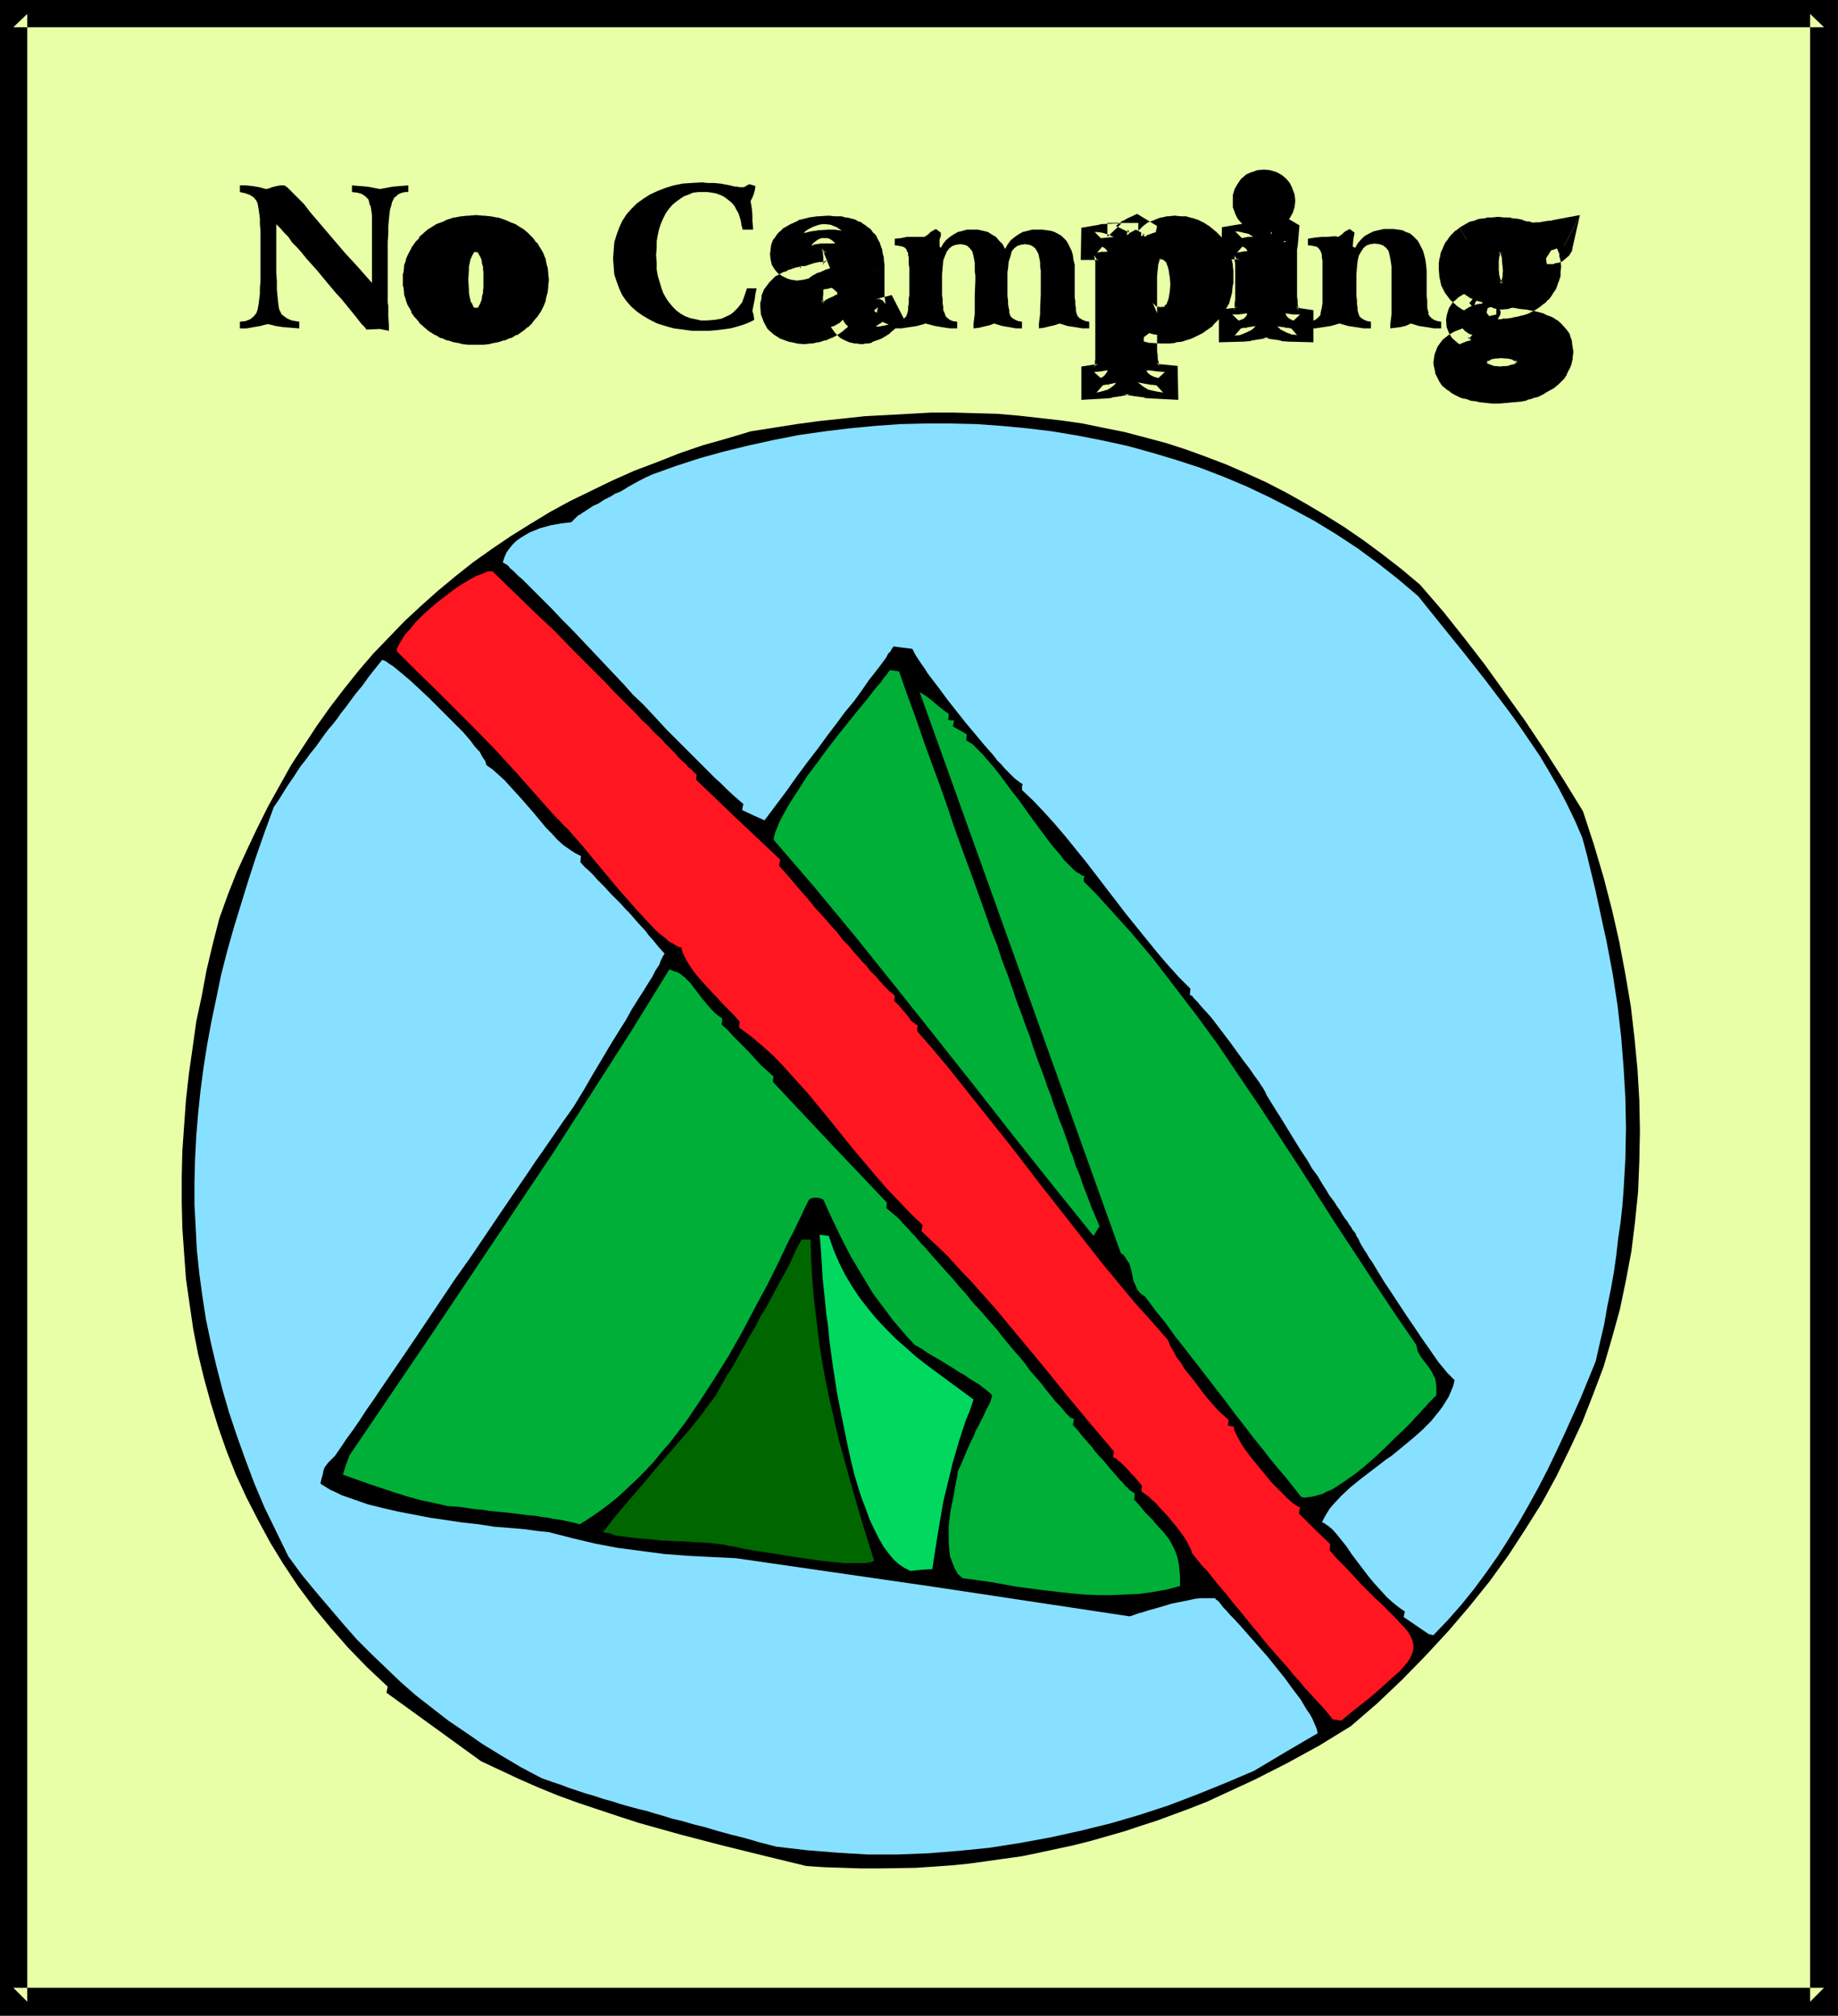 <?xml version="1.0" encoding="UTF-8" standalone="no"?>
<svg
   version="1.0"
   width="129.724mm"
   height="142.257mm"
   id="svg32"
   sodipodi:docname="No Camping.wmf"
   xmlns:inkscape="http://www.inkscape.org/namespaces/inkscape"
   xmlns:sodipodi="http://sodipodi.sourceforge.net/DTD/sodipodi-0.dtd"
   xmlns="http://www.w3.org/2000/svg"
   xmlns:svg="http://www.w3.org/2000/svg">
  <rect width="100%" height="100%" fill="#333333" stroke="none"/>
  <sodipodi:namedview
     id="namedview32"
     pagecolor="#ffffff"
     bordercolor="#000000"
     borderopacity="0.25"
     inkscape:showpageshadow="2"
     inkscape:pageopacity="0.0"
     inkscape:pagecheckerboard="0"
     inkscape:deskcolor="#d1d1d1"
     inkscape:document-units="mm" />
  <defs
     id="defs1">
    <pattern
       id="WMFhbasepattern"
       patternUnits="userSpaceOnUse"
       width="6"
       height="6"
       x="0"
       y="0" />
  </defs>
  <path
     style="fill:#e8ffa8;fill-opacity:1;fill-rule:evenodd;stroke:none"
     d="M 3.555,3.717 H 486.577 V 533.946 H 3.555 Z"
     id="path1" />
  <path
     style="fill:#000000;fill-opacity:1;fill-rule:evenodd;stroke:none"
     d="M 7.272,3.717 3.555,7.272 H 486.577 l -3.717,-3.555 V 533.946 l 3.717,-3.717 H 3.555 l 3.717,3.717 V 3.717 L 0,0 V 537.663 H 490.294 V 0 H 0 Z"
     id="path2" />
  <path
     style="fill:#000000;fill-opacity:1;fill-rule:evenodd;stroke:none"
     d="m 215.089,497.747 -11.312,-2.747 -11.15,-2.747 -11.15,-2.909 -10.989,-3.071 -5.494,-1.778 -5.333,-1.778 -5.333,-1.778 -5.333,-1.939 -5.171,-2.101 -5.171,-2.262 -5.171,-2.424 -5.171,-2.424 -25.21,-18.261 0.323,-1.616 -5.494,-5.171 -5.01,-5.171 -4.686,-5.333 -4.525,-5.495 -4.202,-5.656 -3.878,-5.818 -3.555,-5.818 -3.232,-5.979 -3.07,-5.979 -2.909,-6.303 -2.424,-6.141 -2.262,-6.464 -1.939,-6.303 -1.778,-6.464 -1.616,-6.626 -1.293,-6.626 -0.97,-6.626 -0.97,-6.787 -0.485,-6.626 -0.485,-6.949 -0.162,-6.787 v -6.949 l 0.162,-6.787 0.485,-6.949 0.485,-6.787 0.808,-7.111 0.97,-6.787 0.97,-6.949 1.454,-6.787 1.293,-6.949 1.616,-6.787 1.778,-6.949 2.262,-6.303 2.424,-6.141 2.747,-5.979 2.747,-5.818 2.909,-5.818 3.07,-5.495 3.07,-5.495 3.394,-5.171 3.394,-5.171 3.555,-5.01 3.717,-4.848 3.878,-4.848 3.878,-4.525 4.202,-4.363 4.202,-4.363 4.363,-4.04 4.525,-4.04 4.686,-3.879 4.686,-3.717 5.01,-3.555 5.01,-3.394 5.171,-3.232 5.333,-3.232 5.333,-2.909 5.656,-2.747 5.656,-2.747 5.818,-2.586 5.979,-2.262 6.141,-2.424 6.141,-2.101 6.302,-1.778 6.464,-1.939 6.141,-0.97 6.141,-0.97 5.979,-0.808 6.141,-0.646 5.979,-0.646 5.979,-0.323 5.979,-0.323 5.818,-0.323 h 5.979 l 5.818,0.162 5.818,0.162 5.656,0.485 5.818,0.646 5.656,0.646 5.656,0.808 5.494,1.131 5.656,1.131 5.494,1.454 5.494,1.454 5.494,1.778 5.333,1.939 5.494,2.101 5.171,2.262 5.333,2.424 5.333,2.747 5.171,2.909 5.171,3.071 5.171,3.232 5.171,3.555 5.01,3.717 5.01,3.879 5.01,4.202 6.141,7.111 5.656,7.111 5.494,7.111 5.333,7.434 5.333,7.434 5.171,7.757 5.171,8.08 2.586,4.202 2.586,4.202 2.909,8.888 2.586,8.727 2.262,8.727 1.939,8.565 1.616,8.565 1.454,8.565 0.97,8.404 0.808,8.404 0.485,8.242 0.162,8.08 -0.162,8.242 -0.323,8.08 -0.808,7.919 -0.97,7.919 -1.454,7.757 -1.616,7.757 -2.101,7.595 -2.262,7.757 -2.747,7.272 -2.909,7.434 -3.394,7.272 -3.555,7.272 -3.878,7.111 -4.363,6.949 -4.525,6.949 -5.01,6.949 -5.333,6.626 -5.656,6.626 -5.979,6.464 -6.302,6.464 -6.626,6.303 -3.555,3.071 -3.555,3.071 -8.403,5.171 -8.565,4.687 -8.565,4.363 -8.726,4.04 -4.202,1.939 -4.525,1.778 -4.363,1.616 -4.363,1.616 -4.525,1.454 -4.363,1.454 -4.525,1.293 -4.525,1.293 -4.525,1.131 -4.525,0.97 -4.525,0.97 -4.686,0.97 -4.686,0.646 -4.525,0.646 -4.686,0.646 -4.848,0.485 -4.686,0.323 -4.686,0.323 -9.696,0.162 h -4.848 l -4.848,-0.162 -5.01,-0.162 z"
     id="path3" />
  <path
     style="fill:#87e0ff;fill-opacity:1;fill-rule:evenodd;stroke:none"
     d="m 207.009,492.575 -4.363,-1.131 -3.878,-1.131 -3.878,-0.97 -3.555,-0.97 -3.232,-0.97 -3.232,-0.808 -2.747,-0.808 -2.747,-0.646 -2.586,-0.808 -2.262,-0.646 -2.101,-0.646 -2.101,-0.485 -1.778,-0.485 -1.778,-0.485 -1.616,-0.485 -1.454,-0.485 -2.909,-0.808 -2.424,-0.808 -2.262,-0.646 -4.363,-1.454 -2.101,-0.808 -2.424,-0.808 -2.747,-0.97 -5.494,-2.909 -5.171,-3.071 -5.01,-3.071 -4.686,-3.232 -4.525,-3.071 -4.363,-3.394 -4.363,-3.394 -4.04,-3.555 -3.878,-3.717 -3.878,-3.717 -3.878,-3.879 -3.555,-4.04 -3.717,-4.363 -3.717,-4.363 -3.717,-4.525 -3.555,-4.848 -3.232,-6.626 -3.07,-6.303 -2.747,-6.464 -2.424,-6.464 -2.262,-6.303 -2.101,-6.303 -1.778,-6.141 -1.616,-6.303 -1.454,-6.141 -1.293,-6.141 -0.97,-6.303 -0.808,-5.979 -0.646,-6.141 -0.323,-6.141 -0.323,-6.141 v -5.979 l 0.162,-6.141 0.323,-6.141 0.485,-5.979 0.646,-6.141 0.808,-6.141 0.97,-6.141 1.131,-6.141 1.293,-6.141 1.293,-6.303 1.616,-6.303 1.778,-6.303 1.939,-6.303 1.939,-6.303 2.101,-6.464 2.262,-6.464 2.424,-6.626 1.454,-2.101 1.293,-2.101 1.131,-1.778 1.131,-1.616 2.101,-3.232 1.293,-1.616 1.293,-1.778 1.454,-1.778 1.616,-2.262 0.808,-1.131 0.97,-1.293 1.131,-1.293 1.131,-1.454 1.131,-1.616 1.293,-1.616 1.293,-1.778 1.454,-1.939 1.616,-1.939 1.616,-2.262 1.778,-2.262 1.939,-2.424 0.323,0.162 0.485,0.162 0.485,0.323 0.646,0.485 0.808,0.485 0.808,0.646 0.97,0.808 0.97,0.808 2.101,1.778 2.262,2.101 2.424,2.262 2.424,2.424 4.686,4.687 2.262,2.262 1.939,2.262 0.808,1.131 0.808,0.97 0.808,0.808 0.485,0.97 0.485,0.808 0.485,0.646 0.162,0.646 0.162,0.485 1.616,1.131 1.616,1.454 1.616,1.454 1.454,1.616 3.232,3.555 3.232,3.717 3.07,3.717 1.616,1.616 1.454,1.616 1.616,1.454 1.616,1.131 1.454,0.97 1.616,0.808 -0.162,1.616 1.131,1.293 1.293,1.131 1.131,1.131 0.97,1.131 1.939,1.939 1.616,1.778 1.454,1.454 1.293,1.293 1.293,1.454 1.131,1.131 1.939,2.262 2.101,2.262 0.97,1.293 1.293,1.454 1.293,1.616 1.616,1.778 -0.485,0.808 -0.485,0.97 -0.485,1.293 -0.97,1.454 -0.808,1.616 -1.131,1.778 -1.293,2.101 -1.454,2.262 -1.616,2.586 -1.616,2.909 -1.939,3.071 -2.101,3.394 -2.101,3.555 -2.424,4.04 -2.424,4.202 -2.747,4.525 -1.454,2.101 -1.616,2.262 -1.778,2.586 -1.778,2.586 -1.778,2.586 -1.939,2.747 -1.939,2.909 -2.101,3.071 -4.202,6.141 -4.363,6.464 -4.363,6.464 -4.686,6.626 -8.888,13.252 -4.363,6.464 -4.202,6.141 -2.101,3.071 -1.939,2.909 -1.939,2.747 -1.778,2.747 -1.778,2.586 -1.778,2.424 -1.616,2.424 -1.454,2.101 -0.97,0.97 -0.808,0.808 -0.485,0.646 -0.485,0.646 -0.323,0.808 -0.162,0.97 -0.323,1.131 -0.162,0.646 -0.162,0.808 1.293,0.808 1.293,0.808 1.454,0.646 1.616,0.808 3.232,1.131 3.717,1.293 3.878,0.97 4.202,0.97 4.202,0.808 4.202,0.808 8.726,1.293 4.363,0.485 4.202,0.646 4.04,0.323 3.878,0.323 3.555,0.485 3.07,0.323 6.302,1.616 6.141,1.454 5.979,1.131 6.141,0.808 6.141,0.808 6.302,0.485 6.302,0.323 6.626,0.323 52.52,7.595 52.52,7.919 0.97,-0.323 1.293,-0.485 1.293,-0.323 1.454,-0.485 2.909,-0.808 3.232,-0.97 3.232,-0.646 3.07,-0.646 1.454,-0.162 h 1.454 1.293 1.131 l 0.162,0.323 0.485,0.323 0.485,0.485 0.485,0.646 0.646,0.808 0.808,0.808 0.808,0.97 0.97,0.97 1.939,2.101 2.262,2.586 2.424,2.747 2.424,2.747 4.686,5.818 2.101,2.909 2.101,2.747 1.616,2.747 0.808,1.131 0.646,1.131 0.485,1.131 0.485,1.131 0.323,0.808 0.162,0.97 -8.565,5.01 -8.403,5.01 -7.595,3.232 -7.595,3.071 -7.595,2.909 -7.918,2.586 -7.757,2.262 -7.918,1.939 -8.08,1.778 -7.918,1.454 -8.242,1.293 -8.08,0.808 -8.08,0.646 -8.08,0.323 h -8.242 l -8.08,-0.485 -8.08,-0.646 z"
     id="path4" />
  <path
     style="fill:#ff1621;fill-opacity:1;fill-rule:evenodd;stroke:none"
     d="m 355.52,458.638 -1.939,-2.424 -1.939,-2.101 -1.778,-1.939 -1.778,-1.939 -1.454,-1.778 -1.616,-1.778 -1.293,-1.616 -1.293,-1.454 -1.293,-1.454 -1.131,-1.293 -2.262,-2.586 -1.939,-2.424 -1.778,-2.101 -3.394,-4.202 -1.778,-2.101 -1.778,-2.262 -1.939,-2.262 -2.101,-2.586 -1.131,-1.454 -1.293,-1.293 -1.293,-1.616 -1.293,-1.616 -0.323,-0.97 -0.485,-0.97 -0.646,-1.293 -0.808,-1.293 -1.939,-2.586 -2.262,-2.747 -2.262,-2.424 -0.97,-1.131 -1.131,-0.97 -0.808,-0.808 -0.97,-0.646 -0.646,-0.485 -0.323,-0.323 0.162,-1.454 -1.131,-1.293 -0.808,-0.97 -0.97,-0.97 -0.646,-0.808 -0.646,-0.646 -0.485,-0.485 -0.485,-0.485 -0.485,-0.485 -0.646,-0.485 -0.485,-0.485 -0.97,-0.485 0.323,-1.454 -6.302,-7.434 -6.302,-7.595 -6.302,-7.757 -6.302,-7.595 -6.302,-7.595 -6.464,-7.272 -3.394,-3.555 -3.232,-3.555 -3.394,-3.232 -3.394,-3.232 0.323,-1.616 -3.232,-3.071 -3.07,-3.232 -3.232,-3.394 -3.07,-3.555 -6.141,-7.272 -5.979,-7.434 -5.979,-7.272 -3.07,-3.394 -2.909,-3.232 -3.07,-3.232 -3.07,-2.747 -3.07,-2.586 -3.07,-2.262 0.162,-1.616 -0.646,-0.646 -0.808,-0.97 -0.97,-0.97 -1.131,-1.131 -1.131,-1.131 -1.293,-1.454 -2.747,-2.909 -2.586,-2.909 -1.131,-1.454 -0.97,-1.454 -0.808,-1.293 -0.646,-1.293 -0.485,-1.131 -0.162,-0.97 -0.808,-0.162 -0.808,-0.485 -0.808,-0.485 -0.97,-0.485 -0.808,-0.808 -2.101,-1.616 -1.131,-1.131 -2.101,-2.262 -2.262,-2.424 -2.424,-2.747 -2.424,-2.747 -4.848,-5.818 -2.424,-2.909 -2.262,-2.747 -2.262,-2.586 -1.939,-2.262 -1.131,-0.97 -0.808,-0.97 -0.97,-0.97 -0.808,-0.808 -5.01,-5.656 -5.171,-5.818 -5.171,-5.656 -5.333,-5.495 -5.333,-5.333 -5.333,-5.333 -5.333,-5.171 -5.171,-5.171 v -0.646 l 0.323,-0.646 0.323,-0.646 0.485,-0.808 0.97,-1.616 1.454,-1.616 1.454,-1.778 1.778,-1.778 1.939,-1.778 2.101,-1.778 2.101,-1.616 2.101,-1.616 2.101,-1.454 1.939,-1.131 1.939,-1.131 1.778,-0.646 0.808,-0.323 0.646,-0.323 h 0.808 0.485 l 5.656,5.495 5.494,5.333 5.333,5.01 4.848,5.01 4.686,4.687 2.262,2.262 2.101,2.101 2.101,2.262 3.878,3.879 1.939,1.939 1.616,1.778 1.778,1.616 1.454,1.616 1.616,1.454 1.293,1.454 1.293,1.293 1.293,1.293 0.97,1.131 0.97,0.97 0.97,0.808 0.646,0.808 0.646,0.485 0.646,0.646 0.323,0.323 0.323,0.323 0.323,0.162 -0.162,1.454 11.15,10.666 5.656,5.333 5.656,5.333 -0.162,0.808 -0.162,0.808 2.747,3.071 2.424,2.909 2.424,2.747 2.101,2.586 2.101,2.262 1.939,2.262 1.778,1.939 1.454,1.939 1.616,1.616 1.293,1.616 1.293,1.454 1.131,1.293 1.131,1.131 0.808,1.131 0.97,0.97 0.808,0.808 0.646,0.808 0.646,0.646 0.485,0.646 0.485,0.485 0.808,0.808 0.485,0.485 0.485,0.323 0.323,0.323 0.485,0.323 -0.162,1.454 1.293,1.293 0.97,1.131 0.97,1.131 0.646,0.808 0.646,0.97 0.646,0.485 0.646,0.485 0.485,0.162 -0.162,0.808 v 0.808 l 4.202,4.848 4.202,5.01 8.242,10.343 8.242,10.343 8.08,10.504 8.242,10.504 8.242,10.504 8.565,10.343 4.525,5.01 4.363,5.01 0.323,0.808 0.485,1.131 0.808,1.293 0.646,1.293 1.131,1.454 0.97,1.616 2.586,3.232 2.424,3.232 1.293,1.616 1.293,1.454 1.131,1.293 1.131,1.131 1.131,0.97 0.808,0.808 -0.162,1.454 1.616,0.323 v 0.323 0.485 l 0.162,0.323 0.323,0.646 0.646,1.293 0.808,1.454 0.97,1.454 1.293,1.778 1.454,1.778 1.454,1.778 2.909,3.555 1.616,1.616 1.454,1.454 1.293,1.293 1.293,1.131 0.97,0.646 0.485,0.323 0.485,0.162 -0.162,0.808 -0.162,0.808 2.101,2.101 2.101,2.101 4.202,4.04 -0.162,0.808 v 0.808 l 2.262,2.586 2.262,2.262 2.101,2.262 1.939,2.101 1.778,1.778 1.778,1.778 1.616,1.454 1.454,1.454 1.454,1.454 1.131,1.131 1.131,1.293 0.97,0.97 0.808,0.97 0.646,0.97 0.485,0.97 0.323,0.97 0.162,0.808 v 0.97 l -0.162,0.808 -0.323,0.97 -0.485,0.97 -0.646,0.97 -0.97,1.131 -0.97,1.131 -1.293,1.131 -1.454,1.293 -1.616,1.454 -1.778,1.616 -2.101,1.778 -2.262,1.778 -2.424,1.939 -2.747,2.262 z"
     id="path5" />
  <path
     style="fill:#006600;fill-opacity:1;fill-rule:evenodd;stroke:none"
     d="m 164.67,409.671 -1.131,-0.323 -0.808,-0.323 -1.939,-0.323 1.454,-1.778 1.616,-2.101 1.778,-2.101 1.778,-2.101 1.939,-2.262 2.101,-2.424 4.04,-4.848 4.202,-4.848 4.202,-4.848 1.939,-2.424 1.778,-2.262 1.616,-2.262 1.616,-2.101 1.454,-2.586 1.454,-2.586 1.454,-2.262 1.293,-2.262 1.131,-2.101 1.131,-1.939 0.97,-1.778 0.97,-1.616 0.97,-1.616 0.646,-1.454 0.808,-1.454 0.808,-1.131 1.293,-2.424 1.131,-2.101 0.97,-1.778 0.97,-1.778 1.778,-3.232 0.808,-1.616 0.808,-1.778 0.97,-2.101 1.131,-2.101 h 2.424 l 0.162,5.495 0.323,5.495 0.485,5.495 0.646,5.333 0.646,5.495 0.808,5.171 0.97,5.333 1.131,5.333 2.424,10.504 2.909,10.504 3.07,10.666 3.394,10.828 -0.646,0.323 -0.808,0.162 -0.808,0.162 h -0.97 -1.131 -1.293 -2.586 l -3.07,-0.323 -3.07,-0.323 -3.394,-0.485 -3.394,-0.485 -6.949,-1.131 -3.232,-0.485 -3.07,-0.485 -2.747,-0.646 -1.293,-0.162 -1.293,-0.323 -1.131,-0.162 -0.97,-0.162 h -0.808 l -0.808,-0.162 -2.909,-0.162 -2.586,-0.162 -2.262,-0.162 h -1.939 l -1.778,-0.162 h -1.454 l -1.454,-0.162 -1.293,-0.162 -4.202,-0.323 -2.424,-0.323 -1.293,-0.162 z"
     id="path6" />
  <path
     style="fill:#00af38;fill-opacity:1;fill-rule:evenodd;stroke:none"
     d="m 119.584,401.753 -3.717,-0.808 -3.717,-0.808 -3.555,-0.97 -3.555,-1.131 -6.787,-2.262 -6.787,-2.424 0.808,-2.586 0.97,-2.586 21.816,-32.16 21.654,-32.321 10.827,-16.161 10.504,-16.322 10.342,-16.161 10.181,-16.484 1.131,0.485 1.131,0.323 0.97,0.646 0.808,0.646 1.616,1.616 1.454,1.939 1.454,1.939 1.616,1.939 1.778,1.939 0.97,0.808 1.131,0.808 v 0.808 l -0.162,0.808 1.616,1.454 1.616,1.778 3.717,3.717 1.778,1.939 1.778,1.939 1.778,1.616 1.616,1.454 -0.162,0.808 v 0.646 l 15.19,16.161 15.19,15.999 -0.162,1.454 2.909,2.424 0.808,0.808 0.808,0.97 1.131,1.131 1.131,1.293 0.808,0.808 0.808,0.97 0.808,0.97 0.97,0.97 0.97,1.131 1.131,1.293 1.293,1.454 1.293,1.454 1.454,1.616 1.454,1.616 1.616,1.939 1.778,1.939 1.778,2.262 2.101,2.262 2.101,2.424 2.424,2.747 1.616,2.101 1.616,1.939 1.616,1.939 1.454,1.616 1.293,1.616 1.131,1.616 1.131,1.293 1.131,1.293 0.97,1.131 0.808,1.131 0.808,0.97 0.808,0.97 0.646,0.808 0.646,0.808 1.131,1.131 0.808,0.97 0.646,0.808 0.646,0.646 0.323,0.323 0.323,0.323 0.323,0.162 0.646,0.162 -0.323,1.616 1.454,1.616 1.131,1.454 1.293,1.454 1.131,1.293 0.97,1.293 0.97,1.131 0.97,0.97 0.808,0.97 0.808,0.97 0.646,0.808 1.293,1.454 0.97,1.131 0.97,0.97 0.646,0.808 0.646,0.485 0.323,0.485 0.485,0.323 0.485,0.323 0.485,0.323 v 0.808 l -0.162,0.808 1.616,1.778 1.293,1.616 1.454,1.454 0.646,0.646 0.485,0.646 1.131,1.293 1.131,1.131 1.616,2.101 0.646,1.131 0.646,1.293 0.485,1.131 0.485,1.454 0.323,1.616 0.162,1.616 0.162,1.939 v 2.262 l -3.717,0.97 -3.717,0.646 -3.555,0.485 -3.717,0.162 -3.555,0.162 h -3.555 l -3.717,-0.162 -3.717,-0.323 -7.11,-0.808 -7.272,-0.97 -7.272,-1.293 -7.11,-0.97 -1.293,-1.131 -0.808,-1.454 -0.646,-1.616 -0.646,-1.778 -0.162,-1.778 -0.162,-1.939 v -2.101 -1.939 l 0.485,-4.202 0.808,-3.879 0.323,-1.939 0.323,-1.778 0.323,-1.454 0.162,-1.454 0.97,-2.101 0.808,-1.939 0.808,-1.939 0.808,-1.778 0.808,-1.616 0.646,-1.616 0.808,-1.454 0.646,-1.293 0.646,-1.293 0.485,-1.131 0.485,-0.97 0.485,-0.808 0.323,-0.808 0.162,-0.485 0.162,-0.646 0.162,-0.323 -0.485,-0.646 -0.646,-0.485 -0.323,-0.323 -0.646,-0.485 -0.646,-0.485 -0.808,-0.646 -1.131,-0.646 -1.293,-0.808 -1.616,-1.131 -0.97,-0.485 -0.97,-0.646 -0.97,-0.646 -1.131,-0.646 -1.293,-0.808 -1.293,-0.808 -1.454,-0.808 -1.616,-0.97 -1.616,-1.131 -1.778,-0.97 -2.101,-2.262 -1.939,-2.262 -1.939,-2.262 -1.778,-2.424 -3.394,-4.525 -2.909,-4.848 -2.909,-4.848 -2.586,-5.01 -2.424,-5.01 -2.424,-5.333 -0.808,-0.323 -0.646,-0.162 h -0.646 -0.323 l -0.808,0.162 -0.323,0.162 -0.323,0.323 -1.293,2.586 -0.646,1.454 -0.646,1.293 -1.293,2.747 -1.454,2.747 -2.747,5.818 -3.07,6.141 -3.232,5.979 -3.232,6.141 -3.555,6.303 -3.717,5.979 -3.878,5.979 -4.04,5.979 -4.202,5.495 -2.262,2.586 -2.101,2.586 -2.424,2.586 -2.262,2.262 -2.424,2.262 -2.424,2.262 -2.424,1.939 -2.586,1.939 -2.586,1.778 -2.586,1.616 -1.293,-0.323 -1.293,-0.323 -2.262,-0.485 -2.262,-0.323 -1.454,-0.323 -1.454,-0.162 -1.778,-0.323 -2.101,-0.162 -2.424,-0.323 -1.293,-0.162 -1.454,-0.162 -1.616,-0.162 -1.616,-0.162 -1.778,-0.162 -1.939,-0.323 -1.939,-0.162 -2.262,-0.323 -2.262,-0.323 z"
     id="path7" />
  <path
     style="fill:#00d860;fill-opacity:1;fill-rule:evenodd;stroke:none"
     d="m 242.885,419.045 -1.616,-0.808 -1.454,-0.97 -1.454,-1.293 -1.454,-1.778 -1.293,-1.778 -1.293,-2.262 -1.131,-2.262 -1.293,-2.747 -0.97,-2.747 -1.131,-2.909 -0.97,-3.071 -0.97,-3.232 -0.808,-3.394 -0.808,-3.555 -1.454,-7.111 -1.454,-7.272 -1.131,-7.272 -0.97,-7.111 -0.323,-3.555 -0.485,-3.394 -0.323,-3.232 -0.323,-3.071 -0.323,-3.071 -0.162,-2.747 -0.162,-2.586 -0.162,-2.424 -0.162,-2.101 -0.162,-1.939 2.424,0.323 1.293,3.717 1.454,3.394 1.616,3.232 1.939,3.232 1.939,2.909 2.262,2.909 2.262,2.747 2.586,2.747 2.586,2.586 2.747,2.424 2.747,2.424 2.909,2.262 6.141,4.525 6.141,4.525 -0.97,2.909 -1.131,2.747 -1.778,5.495 -1.616,5.495 -1.293,5.333 -1.293,5.333 -0.97,5.656 -0.485,2.909 -0.485,3.071 -0.485,3.071 -0.485,3.232 -2.909,0.162 z"
     id="path8" />
  <path
     style="fill:#87e0ff;fill-opacity:1;fill-rule:evenodd;stroke:none"
     d="m 381.052,435.852 -6.626,-4.525 0.323,-1.454 -1.616,-1.131 -1.616,-1.293 -1.616,-1.454 -1.616,-1.778 -1.616,-1.778 -1.616,-1.939 -3.07,-4.04 -1.454,-1.939 -1.293,-1.939 -1.293,-1.616 -0.646,-0.808 -0.646,-0.808 -1.131,-1.293 -1.131,-0.97 -0.97,-0.646 -0.485,-0.323 h -0.323 l 0.646,-1.293 0.646,-1.131 0.808,-1.293 0.97,-1.131 2.101,-2.262 2.424,-2.262 2.586,-2.101 2.747,-2.101 2.747,-2.101 1.454,-1.131 1.454,-0.97 2.747,-2.262 2.747,-2.262 2.586,-2.262 2.424,-2.424 2.101,-2.586 0.97,-1.293 0.808,-1.293 0.808,-1.293 0.646,-1.454 0.646,-1.616 0.323,-1.454 -0.323,-0.323 -0.485,-0.485 -0.485,-0.485 -0.646,-0.646 -0.646,-0.808 -0.808,-0.97 -0.808,-0.97 -0.808,-1.131 -1.778,-2.586 -1.939,-2.747 -1.939,-2.909 -2.101,-3.071 -4.04,-6.141 -1.939,-2.909 -1.778,-2.909 -1.454,-2.424 -0.808,-1.131 -0.646,-1.131 -0.646,-0.97 -0.485,-0.808 -0.485,-0.808 -0.323,-0.646 -0.162,-0.485 -0.323,-0.485 -0.323,-0.485 -0.162,-0.485 -0.162,-0.323 -0.808,-0.97 -0.323,-0.646 -0.485,-0.646 -0.485,-0.808 -0.646,-0.808 -0.646,-0.97 -0.646,-1.131 -0.808,-1.131 -0.808,-1.293 -1.131,-1.454 -0.97,-1.616 -1.131,-1.778 -1.131,-1.939 -1.454,-1.939 -1.293,-2.262 -1.616,-2.424 -1.616,-2.586 -1.778,-2.909 -1.778,-2.909 -1.939,-3.071 -2.101,-3.394 -0.162,-0.323 -0.162,-0.485 -0.323,-0.485 -0.323,-0.646 -0.485,-0.646 -0.485,-0.808 -1.293,-1.778 -1.454,-2.101 -1.616,-2.101 -3.394,-4.687 -3.555,-4.687 -1.616,-2.101 -1.616,-1.778 -1.454,-1.616 -0.485,-0.646 -0.646,-0.646 -0.485,-0.485 -0.323,-0.485 -0.323,-0.162 -0.323,-0.162 0.162,-1.616 -3.07,-3.071 -2.909,-3.232 -2.909,-3.394 -2.747,-3.394 -5.494,-6.787 -10.666,-13.898 -5.494,-6.787 -2.747,-3.232 -2.909,-3.232 -2.909,-3.071 -3.07,-2.909 v -0.97 l 0.162,-0.646 -0.323,-0.162 -0.485,-0.323 -0.646,-0.485 -0.646,-0.485 -0.808,-0.808 -0.808,-0.808 -0.97,-0.97 -0.97,-1.131 -1.131,-1.131 -0.97,-1.293 -2.424,-2.747 -2.424,-2.909 -2.586,-3.071 -4.848,-6.141 -2.262,-3.071 -2.101,-2.747 -0.97,-1.293 -0.808,-1.293 -0.808,-1.131 -0.646,-0.97 -0.646,-0.97 -0.485,-0.808 -0.323,-0.646 -0.323,-0.646 -2.586,-0.323 -2.424,-0.323 -0.485,0.646 -0.323,0.646 -0.646,0.646 -0.485,0.97 -1.293,1.778 -1.616,2.101 -1.778,2.262 -1.778,2.586 -2.101,2.909 -2.424,2.909 -2.262,3.071 -2.586,3.394 -2.586,3.555 -2.747,3.555 -2.747,3.717 -2.747,3.879 -5.818,7.757 -2.909,-1.293 -3.07,-1.454 0.323,-1.616 -2.262,-1.939 -1.939,-1.778 -1.778,-1.778 -1.616,-1.454 -3.07,-3.071 -3.07,-3.071 -1.454,-1.454 -1.616,-1.616 -1.778,-1.778 -1.778,-1.778 -1.939,-2.101 -2.101,-2.262 -2.262,-2.424 -2.747,-2.586 -2.424,-2.747 -2.747,-2.909 -11.15,-11.797 -2.747,-2.747 -2.586,-2.747 -2.586,-2.586 -2.262,-2.262 -2.101,-2.101 -0.97,-0.97 -0.97,-0.808 -0.808,-0.808 -0.646,-0.646 -0.808,-0.646 -0.485,-0.646 -0.485,-0.323 -0.485,-0.323 -0.323,-0.162 -0.162,-0.162 0.485,-1.454 0.485,-1.131 0.808,-1.131 0.808,-0.97 0.97,-0.97 1.131,-0.808 1.293,-0.808 1.131,-0.646 2.747,-1.131 2.909,-0.808 2.747,-0.485 2.747,-0.323 0.97,-0.97 0.808,-0.808 0.646,-0.323 0.646,-0.485 0.808,-0.485 0.97,-0.646 0.97,-0.646 1.454,-0.646 1.454,-0.97 1.939,-0.97 0.97,-0.646 1.293,-0.485 1.131,-0.646 1.293,-0.808 2.909,-1.616 1.616,-0.808 1.778,-0.808 6.302,-2.262 6.464,-2.101 6.464,-1.778 6.626,-1.616 6.626,-1.454 6.626,-1.293 6.787,-0.97 6.626,-0.808 6.787,-0.646 6.787,-0.485 6.787,-0.162 h 6.787 l 6.787,0.162 6.787,0.485 6.787,0.646 6.626,0.808 6.787,1.131 6.626,1.293 6.626,1.454 6.464,1.778 6.464,1.939 6.464,2.101 6.302,2.424 6.141,2.586 6.141,2.909 5.979,3.071 5.979,3.232 5.818,3.555 5.656,3.717 5.494,4.04 5.333,4.202 5.333,4.525 5.979,7.434 6.141,7.595 5.979,7.595 5.979,7.919 2.909,4.04 2.747,4.04 2.747,4.04 2.586,4.363 2.424,4.202 2.262,4.363 2.101,4.363 1.939,4.525 1.293,4.848 1.131,4.687 1.131,4.687 0.97,4.525 0.97,4.525 0.97,4.363 1.616,8.565 1.293,8.404 0.97,8.404 0.646,8.08 0.485,8.242 0.162,8.08 -0.162,8.242 -0.485,8.404 -0.323,4.202 -0.485,4.363 -0.646,4.363 -0.485,4.363 -0.646,4.525 -0.808,4.525 -0.97,4.687 -0.808,4.687 -1.131,4.848 -1.131,5.01 -4.04,9.858 -4.363,9.696 -2.262,4.848 -2.262,4.687 -2.424,4.687 -2.586,4.687 -2.586,4.525 -2.747,4.525 -2.909,4.525 -3.07,4.363 -3.232,4.363 -3.394,4.202 -3.555,4.04 -3.878,4.04 -0.646,-0.162 z"
     id="path9" />
  <path
     style="fill:#00af38;fill-opacity:1;fill-rule:evenodd;stroke:none"
     d="m 347.116,399.329 -1.778,-2.262 -1.778,-2.262 -1.778,-2.101 -1.616,-1.939 -1.616,-1.939 -1.454,-1.939 -2.747,-3.394 -2.586,-3.394 -2.424,-3.071 -2.262,-3.071 -2.262,-2.909 -4.363,-5.656 -2.262,-2.909 -2.262,-2.909 -2.424,-3.071 -2.424,-3.394 -2.747,-3.394 -1.454,-1.939 -1.454,-1.939 -0.97,-0.646 -0.646,-0.646 -0.485,-0.646 -0.323,-0.808 -0.646,-1.454 -0.323,-1.616 -0.323,-1.454 -0.485,-1.616 -0.485,-0.646 -0.485,-0.808 -0.485,-0.646 -0.808,-0.646 -26.826,-74.824 -26.826,-74.824 0.97,0.646 0.808,0.485 1.454,1.131 1.131,0.97 0.97,0.808 0.646,0.485 0.323,0.323 0.485,0.323 0.485,0.323 0.485,0.323 v 0.808 l -0.162,0.808 0.808,0.162 h 0.808 l -0.323,1.616 3.717,2.101 -0.162,1.616 0.808,0.485 0.808,0.485 0.808,0.808 0.97,0.97 0.97,0.97 0.97,1.131 2.101,2.424 2.262,2.909 2.101,2.909 2.424,3.071 2.262,3.232 2.262,3.071 2.262,3.071 2.101,2.747 2.101,2.424 0.808,1.131 0.97,0.97 0.97,0.97 0.808,0.808 0.808,0.646 0.646,0.323 0.646,0.485 0.646,0.162 -0.162,0.646 v 0.808 l 3.232,3.232 3.07,3.394 6.302,6.949 5.979,7.111 5.818,7.595 5.818,7.595 5.656,7.757 5.333,7.919 5.494,8.08 10.666,16.322 10.342,16.161 5.333,8.08 5.171,7.919 5.171,7.757 5.333,7.757 0.162,0.808 0.162,0.808 0.808,1.454 0.97,1.293 1.131,1.454 0.97,1.454 0.323,0.808 0.485,0.808 0.162,0.97 0.162,1.131 v 1.131 1.293 l -0.646,0.646 -0.646,0.646 -0.808,0.808 -0.808,0.97 -0.808,0.808 -0.97,1.131 -0.97,0.97 -0.97,1.131 -2.262,2.262 -2.424,2.262 -2.424,2.424 -2.586,2.424 -2.586,2.262 -2.586,2.101 -2.747,1.939 -2.424,1.616 -1.293,0.808 -1.293,0.485 -1.131,0.646 -1.293,0.323 -1.131,0.323 -1.131,0.162 -1.131,0.162 z"
     id="path10" />
  <path
     style="fill:#00af38;fill-opacity:1;fill-rule:evenodd;stroke:none"
     d="m 291.688,329.676 -10.666,-13.252 -10.666,-13.413 -10.504,-13.413 -10.504,-13.252 -10.666,-13.413 -10.504,-13.09 -10.827,-13.09 -10.989,-12.767 0.162,-0.97 0.323,-1.131 0.485,-1.131 0.485,-1.293 0.646,-1.293 0.808,-1.454 0.808,-1.454 0.97,-1.616 2.101,-3.232 2.262,-3.555 2.586,-3.394 2.586,-3.555 2.747,-3.555 2.586,-3.232 2.586,-3.232 2.424,-2.909 1.131,-1.454 0.97,-1.293 0.97,-1.131 0.97,-1.131 0.646,-0.97 0.808,-0.97 0.485,-0.646 0.485,-0.646 1.131,0.162 1.293,0.162 2.262,6.464 2.262,6.141 2.101,6.141 2.101,5.818 2.101,5.656 1.939,5.495 1.778,5.333 1.778,5.01 1.778,4.848 1.778,4.848 1.616,4.525 1.616,4.525 1.454,4.202 1.616,4.04 1.293,4.04 1.454,3.717 1.293,3.717 1.131,3.394 1.293,3.394 1.131,3.232 1.131,2.909 0.97,3.071 0.97,2.747 0.97,2.586 0.97,2.586 0.808,2.424 0.97,2.424 0.646,2.101 0.808,2.101 0.646,1.939 0.808,1.939 0.646,1.778 0.646,1.778 0.485,1.454 0.485,1.616 0.646,1.454 0.808,2.586 0.97,2.262 0.646,1.939 0.646,1.778 0.646,1.616 0.485,1.293 0.485,1.293 0.323,0.97 0.485,0.97 0.323,0.808 1.293,3.071 -0.808,1.293 z"
     id="path11" />
  <path
     style="fill:#000000;fill-opacity:1;fill-rule:evenodd;stroke:none"
     d="M 99.222,75.47 V 61.572 59.956 58.663 57.37 l -0.162,-1.131 -0.162,-1.131 -0.323,-0.646 -0.162,-0.808 -0.162,-0.485 -0.808,-0.808 -0.97,-0.646 -1.131,-0.323 -1.454,-0.162 v -1.778 l 1.939,0.162 2.101,0.162 1.778,0.323 1.616,0.323 1.778,-0.323 1.778,-0.323 1.939,-0.162 2.101,-0.162 v 1.778 h -0.808 l -0.808,0.162 -0.485,0.162 -0.646,0.323 -0.485,0.485 -0.485,0.323 -0.323,0.646 -0.323,0.646 -0.162,0.808 -0.323,0.97 -0.162,1.131 -0.162,1.616 -0.162,1.778 v 1.939 l -0.162,2.262 v 2.586 12.444 1.293 l 0.162,0.808 v 0.808 1.131 0.97 l 0.162,2.424 v 0.808 0.485 l -2.424,-0.485 -3.555,0.162 -0.485,-0.646 -0.808,-0.808 -1.778,-2.262 -3.555,-4.363 -1.778,-1.939 -1.616,-1.939 -1.616,-1.939 -1.454,-1.778 -1.454,-1.616 -1.454,-1.616 -1.293,-1.616 -1.293,-1.454 -1.293,-1.293 -0.97,-1.454 -1.131,-1.131 -0.97,-1.131 -1.131,-1.131 v 7.595 5.333 l 0.162,2.262 v 2.101 l 0.162,1.778 0.162,1.616 0.162,1.293 0.162,0.808 0.323,0.646 0.323,0.646 0.646,0.485 0.646,0.485 0.646,0.323 0.808,0.323 0.97,0.162 0.97,0.162 v 1.778 l -2.101,-0.162 -2.101,-0.162 -2.101,-0.323 -1.939,-0.485 -0.97,0.162 -1.131,0.323 -1.939,0.323 -1.778,0.323 h -1.778 v -1.778 l 1.454,-0.162 1.293,-0.485 0.97,-0.808 0.646,-0.808 0.323,-0.808 0.162,-0.808 0.162,-0.97 0.162,-1.293 0.162,-1.293 v -1.616 l 0.162,-1.778 V 73.046 69.167 63.511 61.572 l -0.162,-1.778 v -1.454 l -0.162,-1.293 -0.162,-1.131 -0.162,-0.97 -0.162,-0.808 -0.323,-0.646 -0.646,-0.808 -0.97,-0.646 -1.293,-0.485 -1.454,-0.323 v -1.778 h 1.616 l 1.616,0.162 1.939,0.323 1.778,0.485 0.808,-0.162 0.808,-0.323 0.646,-0.162 0.646,-0.162 0.97,-0.162 h 0.97 l 0.323,0.162 0.485,0.323 0.808,0.808 0.97,0.97 1.293,1.293 1.454,1.454 1.454,1.939 1.939,2.262 3.717,4.363 3.717,4.363 3.717,4.04 z"
     id="path12" />
  <path
     style="fill:#000000;fill-opacity:1;fill-rule:evenodd;stroke:none"
     d="m 126.856,63.511 h -0.646 l -0.646,0.162 -0.485,0.162 -0.646,0.485 -0.485,0.323 -0.485,0.485 -0.323,0.646 -0.485,0.646 -0.323,0.646 -0.323,0.808 -0.162,0.97 -0.162,0.97 -0.162,1.131 -0.162,1.131 -0.162,2.586 0.162,2.586 0.162,1.131 0.162,1.131 0.162,0.97 0.162,0.97 0.323,0.808 0.323,0.808 0.485,0.646 0.323,0.485 0.485,0.646 0.485,0.323 0.646,0.323 0.485,0.162 0.646,0.162 h 0.646 0.808 l 0.646,-0.162 0.646,-0.162 0.485,-0.323 0.485,-0.485 0.485,-0.485 0.323,-0.485 0.485,-0.646 0.646,-1.616 0.323,-0.97 0.162,-0.97 0.162,-1.131 0.162,-1.131 V 75.955 74.662 73.369 72.076 l -0.162,-1.131 -0.162,-1.131 -0.162,-0.97 -0.323,-0.808 -0.323,-0.97 -0.323,-0.646 -0.485,-0.646 -0.323,-0.646 -0.485,-0.485 -0.485,-0.323 -0.485,-0.485 -0.646,-0.162 -0.646,-0.162 z m 15.837,11.151 -0.162,1.454 -0.162,1.454 -0.323,1.293 -0.485,1.293 -0.485,1.293 -0.808,0.97 -0.808,1.131 -1.131,0.97 -1.131,0.97 -1.131,0.646 -1.293,0.646 -1.454,0.485 -1.454,0.485 -1.454,0.323 -1.778,0.162 h -1.778 -1.616 l -1.616,-0.162 -1.616,-0.323 -1.454,-0.485 -1.454,-0.485 -1.293,-0.646 -1.131,-0.646 -1.131,-0.97 -0.97,-0.97 -0.97,-1.131 -0.646,-0.97 -0.808,-1.293 -0.323,-1.293 -0.485,-1.293 -0.162,-1.454 V 74.662 73.208 l 0.162,-1.454 0.485,-1.293 0.323,-1.293 0.808,-1.131 0.646,-1.131 0.97,-0.97 0.97,-0.97 1.131,-0.97 1.131,-0.808 1.293,-0.646 1.454,-0.485 1.454,-0.485 1.616,-0.162 1.616,-0.323 h 1.616 1.778 l 1.778,0.323 1.454,0.162 1.454,0.485 1.454,0.485 1.293,0.646 1.131,0.808 1.131,0.97 1.131,0.97 0.808,0.97 0.808,1.131 0.485,1.131 0.485,1.293 0.323,1.293 0.162,1.454 z"
     id="path13" />
  <path
     style="fill:#000000;fill-opacity:1;fill-rule:evenodd;stroke:none"
     d="m 126.856,59.794 -0.97,0.162 h -0.323 l -0.646,0.162 -0.485,0.162 -0.97,0.323 -0.97,0.485 -0.162,0.162 -0.808,0.646 -0.808,0.808 -0.323,0.485 -0.323,0.485 -0.162,0.162 -0.323,0.646 -0.162,0.485 -0.323,0.646 h -0.162 l -0.323,0.808 -0.162,0.485 -0.162,0.97 -0.162,0.162 -0.162,1.131 V 69.329 l -0.162,1.131 v 0 l -0.162,1.131 v 0.323 2.586 0.162 2.586 0.323 l 0.162,1.293 v 0 l 0.162,1.131 v 0.323 l 0.162,0.97 0.162,0.162 0.162,0.97 0.162,0.323 0.323,0.808 v 0.162 l 0.323,0.808 0.323,0.485 0.323,0.646 0.323,0.323 0.323,0.485 0.162,0.162 0.808,0.808 0.97,0.97 0.808,0.323 0.485,0.162 0.646,0.162 0.485,0.162 0.646,0.162 h 0.323 l 0.97,0.162 1.131,-0.162 h 0.323 l 0.646,-0.162 0.485,-0.162 0.97,-0.323 1.131,-0.646 0.808,-0.485 0.162,-0.323 0.646,-0.646 0.646,-0.97 h 0.162 l 0.323,-0.808 0.323,-0.323 0.646,-1.616 0.162,-0.485 0.162,-0.97 0.162,-0.323 0.162,-0.97 0.162,-1.131 0.162,-0.162 v -1.131 -0.323 l 0.162,-1.293 V 73.046 l -0.162,-1.131 v -0.323 -1.131 l -0.162,-0.162 -0.162,-1.131 v 0 l -0.162,-1.131 -0.162,-0.323 -0.162,-0.808 -0.162,-0.162 -0.323,-0.97 v -0.162 l -0.323,-0.646 -0.323,-0.485 -0.323,-0.646 -0.162,-0.162 -0.323,-0.485 -0.323,-0.485 -0.485,-0.485 -0.323,-0.485 -0.808,-0.485 -1.131,-0.646 -0.97,-0.323 -0.485,-0.162 -0.646,-0.162 h -0.323 l -1.131,-0.162 -0.323,7.434 h 0.808 -0.485 l 0.646,0.162 -0.323,-0.162 0.485,0.162 -0.485,-0.323 0.485,0.323 -0.485,-0.323 0.323,0.323 -0.323,-0.323 0.485,0.485 -0.323,-0.323 0.323,0.485 v 0 l 0.323,0.646 -0.162,-0.485 0.323,0.808 V 68.521 l 0.323,0.808 -0.162,-0.323 0.323,0.808 -0.162,-0.323 0.162,1.131 v -0.162 l 0.323,1.131 -0.162,-0.162 0.162,1.131 v -0.323 1.293 -0.162 2.586 -0.162 1.293 -0.323 l -0.162,1.131 0.162,-0.162 -0.323,1.131 -0.162,0.97 0.162,-0.323 -0.323,0.97 0.162,-0.485 -0.646,1.616 0.162,-0.485 -0.323,0.646 v -0.162 l -0.323,0.646 0.485,-0.646 -0.485,0.485 0.162,-0.162 -0.323,0.323 0.485,-0.323 -0.485,0.323 0.485,-0.323 -0.485,0.162 h 0.323 -0.646 0.485 -0.808 0.808 -0.646 0.323 -0.646 0.485 l -0.646,-0.162 0.485,0.162 -0.485,-0.162 0.485,0.323 -0.485,-0.485 0.485,0.646 -0.485,-0.646 0.323,0.323 -0.485,-0.646 0.162,0.323 -0.323,-0.646 0.323,0.485 -0.323,-0.808 v 0.162 l -0.485,-0.808 0.162,0.323 -0.162,-0.97 v 0.323 l -0.162,-0.97 v 0.162 l -0.162,-1.131 v 0.162 -1.131 0.323 l -0.162,-2.747 V 74.662 l 0.162,-2.586 v 0.323 -1.131 0 l 0.162,-0.97 v 0.323 l 0.162,-1.131 v 0.323 l 0.162,-0.97 -0.162,0.485 0.485,-0.808 -0.162,0.162 0.323,-0.808 -0.162,0.485 0.323,-0.646 v 0 l 0.323,-0.485 -0.323,0.323 0.485,-0.485 -0.485,0.485 0.485,-0.323 -0.162,0.162 0.485,-0.323 -0.808,0.323 0.646,-0.162 -0.485,0.162 0.646,-0.162 h -0.323 0.646 -0.808 z"
     id="path14" />
  <path
     style="fill:#000000;fill-opacity:1;fill-rule:evenodd;stroke:none"
     d="m 138.976,74.824 v -0.323 1.454 -0.323 l -0.162,1.454 v -0.485 l -0.323,1.293 0.162,-0.323 -0.485,1.293 0.162,-0.323 -0.646,1.131 0.323,-0.323 -0.808,0.97 0.162,-0.162 -0.808,1.131 0.323,-0.485 -0.97,0.97 v 0 l -0.97,0.808 0.323,-0.323 -1.131,0.808 0.323,-0.162 -1.293,0.646 0.323,-0.162 -1.454,0.485 h 0.323 l -1.454,0.323 h 0.323 l -1.616,0.323 0.485,-0.162 -1.616,0.162 h 0.162 -1.778 0.162 -1.616 v 0 l -1.616,-0.162 0.485,0.162 -1.616,-0.323 h 0.323 l -1.454,-0.323 h 0.323 l -1.293,-0.485 0.323,0.162 -1.293,-0.646 0.162,0.162 -1.293,-0.808 0.485,0.323 -1.131,-0.808 0.323,0.162 -0.97,-0.97 0.162,0.162 -0.97,-1.131 0.323,0.485 -0.646,-1.131 v 0.323 l -0.646,-1.293 0.323,0.485 -0.485,-1.293 0.162,0.323 -0.485,-1.454 0.162,0.646 -0.323,-1.454 0.162,0.323 -0.162,-1.454 v 0.323 l 0.162,-1.454 -0.162,0.323 0.323,-1.454 -0.162,0.646 0.485,-1.293 -0.162,0.162 0.485,-1.293 -0.323,0.485 0.646,-1.131 v 0.162 l 0.646,-1.131 -0.323,0.485 0.97,-0.97 -0.162,0.162 0.97,-0.97 -0.323,0.162 1.131,-0.97 -0.323,0.323 1.293,-0.808 -0.485,0.323 1.293,-0.646 h -0.162 l 1.454,-0.646 -0.485,0.323 1.454,-0.485 -0.323,0.162 1.454,-0.323 v 0 l 1.616,-0.162 h -0.323 1.616 -0.162 1.778 -0.323 l 1.616,0.162 h -0.162 l 1.616,0.323 -0.485,-0.162 1.454,0.485 -0.485,-0.323 1.454,0.646 h -0.162 l 1.454,0.646 -0.646,-0.323 1.293,0.808 -0.323,-0.323 0.97,0.97 v -0.162 l 0.97,0.97 -0.323,-0.323 0.808,0.97 -0.162,-0.162 0.808,1.131 -0.323,-0.485 0.646,1.293 -0.162,-0.485 0.485,1.293 -0.162,-0.323 0.323,1.293 V 72.238 l 0.162,1.454 v -0.323 1.454 l 7.434,-0.323 -0.162,-1.454 v -0.323 l -0.162,-1.454 -0.162,-0.323 -0.323,-1.454 v -0.323 l -0.485,-1.131 -0.162,-0.485 -0.646,-1.131 -0.323,-0.485 -0.646,-1.131 -0.323,-0.162 -0.808,-1.131 -0.323,-0.323 -0.97,-0.97 -0.162,-0.162 -1.131,-0.97 -0.323,-0.162 -1.293,-0.808 -0.485,-0.323 -1.293,-0.485 v 0 l -1.454,-0.646 -0.485,-0.162 -1.454,-0.485 h -0.323 l -1.616,-0.323 h -0.162 l -1.616,-0.162 h -0.323 l -1.778,-0.162 h -0.162 l -1.778,0.162 h -0.323 l -1.616,0.162 h -0.162 l -1.616,0.323 h -0.323 l -1.454,0.485 -0.485,0.162 -1.293,0.646 h -0.162 l -1.293,0.485 -0.485,0.323 -1.293,0.808 -0.323,0.162 -1.131,0.97 -0.162,0.162 -1.131,0.97 v 0.323 l -0.97,0.97 -0.323,0.485 -0.808,1.131 v 0.162 l -0.646,1.131 -0.323,0.646 -0.485,1.131 v 0.323 l -0.485,1.293 v 0.485 l -0.162,1.454 -0.162,0.323 v 1.454 0.323 1.454 l 0.162,0.323 0.162,1.454 v 0.485 l 0.485,1.454 v 0.162 l 0.485,1.293 0.323,0.485 0.646,1.131 v 0.323 l 0.808,1.131 0.323,0.323 0.97,1.131 v 0.162 l 1.131,0.97 0.162,0.162 1.131,0.97 0.485,0.323 1.293,0.808 h 0.162 l 1.293,0.808 h 0.323 l 1.454,0.646 h 0.323 l 1.454,0.485 h 0.162 l 1.616,0.323 0.485,0.162 1.616,0.162 h 0.162 1.778 0.162 1.778 0.162 l 1.616,-0.162 0.485,-0.162 1.616,-0.323 h 0.162 l 1.454,-0.485 h 0.323 l 1.454,-0.646 h 0.323 l 1.293,-0.808 h 0.323 l 1.131,-0.808 0.485,-0.323 1.131,-0.97 h 0.162 l 0.97,-0.97 0.323,-0.485 0.808,-0.97 0.323,-0.323 0.646,-0.97 0.323,-0.485 0.646,-1.293 0.162,-0.323 0.485,-1.293 v -0.323 l 0.323,-1.293 0.162,-0.485 0.162,-1.454 v -0.323 l 0.162,-1.454 v -0.323 z"
     id="path15" />
  <path
     style="fill:#000000;fill-opacity:1;fill-rule:evenodd;stroke:none"
     d="m 199.899,49.128 1.616,0.485 -0.162,1.131 -0.323,1.131 -0.323,0.808 -0.485,0.97 0.162,0.97 0.162,0.97 0.162,1.778 v 0.97 0.646 l 0.162,1.616 v 0.646 h -2.747 l -0.323,-1.131 -0.162,-1.131 -0.323,-1.131 -0.323,-0.97 -0.485,-0.808 -0.485,-0.97 -0.485,-0.646 -0.646,-0.646 -1.454,-1.131 -0.808,-0.485 -0.808,-0.323 -0.97,-0.323 -0.97,-0.162 -1.131,-0.162 h -1.131 -1.293 l -1.454,0.162 -1.131,0.485 -1.293,0.485 -0.97,0.646 -1.131,0.808 -0.97,0.808 -0.97,1.131 -0.808,1.131 -0.646,1.293 -0.646,1.454 -0.485,1.454 -0.323,1.454 -0.323,1.778 v 1.778 l -0.162,1.939 0.162,1.939 v 1.939 l 0.323,1.778 0.485,1.616 0.485,1.616 0.485,1.293 0.808,1.454 0.808,1.131 0.97,1.131 0.97,0.97 1.131,0.808 1.131,0.646 1.293,0.485 1.454,0.323 1.454,0.323 h 1.454 l 2.101,-0.162 1.939,-0.323 1.778,-0.808 0.646,-0.323 0.808,-0.646 1.131,-1.131 1.131,-1.454 0.646,-1.778 0.646,-1.939 h 2.586 l -0.323,1.454 -0.162,1.293 -0.646,3.232 0.323,1.131 0.162,1.293 -1.293,0.646 -1.616,0.646 -1.616,0.485 -1.778,0.485 -3.717,0.485 -1.939,0.162 h -1.939 -2.747 l -2.424,-0.323 -2.424,-0.323 -2.262,-0.646 -2.101,-0.646 -1.939,-0.97 -1.939,-1.131 -1.616,-1.131 -1.454,-1.293 -1.293,-1.454 -1.131,-1.616 -0.808,-1.778 -0.646,-1.778 -0.646,-1.939 -0.162,-2.101 -0.162,-2.101 0.162,-2.262 0.162,-2.101 0.646,-2.101 0.646,-1.778 0.808,-1.778 1.131,-1.778 1.293,-1.454 1.454,-1.454 1.778,-1.293 1.778,-1.131 2.101,-0.97 2.101,-0.808 2.101,-0.646 2.424,-0.485 2.424,-0.162 2.747,-0.162 1.454,0.162 h 1.616 l 1.778,0.162 1.778,0.323 0.808,0.162 0.646,0.162 0.646,0.162 h 0.646 l 0.485,0.162 h 0.323 0.485 0.485 l 0.323,-0.162 0.485,-0.323 z"
     id="path16" />
  <path
     style="fill:#000000;fill-opacity:1;fill-rule:evenodd;stroke:none"
     d="m 232.219,72.238 v 5.333 1.616 l 0.162,1.454 0.162,0.97 0.162,0.646 0.323,0.485 0.323,0.323 0.485,0.323 h 0.646 0.323 l 0.323,-0.162 0.97,-0.162 0.646,1.293 -0.646,0.808 -0.808,0.808 -1.778,1.131 -1.939,0.646 -0.808,0.323 h -0.97 -1.131 l -0.97,-0.323 -0.808,-0.323 -0.808,-0.485 -0.646,-0.646 -0.485,-0.808 -0.323,-0.97 -0.323,-0.97 -0.808,0.97 -0.808,0.808 -1.131,0.808 -1.131,0.646 -1.454,0.485 -1.454,0.485 -1.454,0.323 h -1.454 l -1.778,-0.162 -1.616,-0.323 -1.454,-0.485 -1.131,-0.808 -0.97,-0.808 -0.646,-1.131 -0.485,-1.293 v -1.293 -0.808 l 0.162,-0.808 0.485,-1.293 0.808,-1.131 0.97,-0.97 0.808,-0.485 0.808,-0.323 0.97,-0.485 0.97,-0.323 1.131,-0.323 1.293,-0.323 1.454,-0.323 1.616,-0.323 1.778,-0.323 1.293,-0.323 0.97,-0.485 0.646,-0.323 0.323,-0.485 0.162,-0.485 0.162,-0.646 v -0.97 -1.616 l -0.162,-1.454 -0.162,-1.131 -0.323,-0.808 -0.485,-0.485 -0.646,-0.485 -0.808,-0.323 h -0.97 -0.646 l -0.808,0.323 -0.485,0.323 -0.646,0.485 -0.485,0.485 -0.323,0.485 -0.162,0.808 v 0.646 0.808 l 0.162,0.646 0.162,0.808 0.323,0.808 -1.939,0.808 h -1.131 l -1.131,0.162 -0.808,-0.162 h -0.646 l -0.485,-0.323 -0.646,-0.485 -0.323,-0.323 -0.323,-0.646 -0.323,-0.646 v -0.808 -0.646 l 0.162,-0.646 0.323,-0.646 0.323,-0.646 0.485,-0.485 0.646,-0.646 0.646,-0.485 0.808,-0.485 1.778,-0.808 1.939,-0.485 2.262,-0.323 2.586,-0.162 h 1.454 l 1.293,0.162 1.293,0.162 1.131,0.323 0.97,0.323 0.97,0.485 0.808,0.485 0.646,0.646 0.646,0.646 0.485,0.808 0.485,0.808 0.323,1.131 0.323,1.131 0.162,1.131 0.162,1.293 z m -8.888,2.586 -0.323,0.162 -1.778,0.485 -1.454,0.646 -1.131,0.485 -0.97,0.646 -0.646,0.808 -0.646,0.808 -0.323,0.808 v 0.808 0.646 l 0.162,0.808 0.323,0.485 0.323,0.646 0.485,0.323 0.646,0.323 0.646,0.162 h 0.646 0.97 l 0.808,-0.323 0.646,-0.323 0.646,-0.485 0.323,-0.808 0.323,-0.97 0.162,-0.97 0.162,-1.131 z"
     id="path17" />
  <path
     style="fill:#000000;fill-opacity:1;fill-rule:evenodd;stroke:none"
     d="m 228.664,72.4 v -0.162 7.272 1.454 0 l 0.162,1.131 0.162,0.485 0.323,0.97 0.646,1.616 1.454,1.131 1.454,0.646 1.131,0.162 h 0.485 l 0.808,-0.162 0.97,-0.162 h -0.162 l 0.97,-0.162 -4.202,-1.939 0.646,1.454 0.646,-4.202 -0.808,0.808 0.162,-0.323 -0.646,0.808 0.485,-0.485 -1.939,1.293 0.646,-0.323 -1.778,0.646 0.485,-0.162 -0.97,0.162 h 0.646 -0.808 0.323 -0.97 0.485 l -0.97,-0.162 0.808,0.323 -0.97,-0.485 0.646,0.323 -0.808,-0.485 0.323,0.323 -0.646,-0.646 0.646,0.646 -0.485,-0.646 0.323,0.646 -0.323,-0.808 0.162,0.323 -2.101,-8.242 -5.494,6.787 0.485,-0.485 -0.97,0.97 0.323,-0.323 -1.131,0.808 0.485,-0.323 -1.131,0.646 0.485,-0.162 -1.454,0.485 h 0.323 l -1.454,0.323 h 0.323 l -1.454,0.162 h 0.646 -1.616 0.323 l -1.778,-0.162 0.485,0.162 -1.616,-0.323 0.646,0.162 -1.454,-0.485 0.646,0.162 -1.131,-0.646 0.646,0.485 -0.808,-0.97 0.485,0.808 -0.646,-1.131 0.323,0.646 -0.485,-1.293 0.162,0.97 -0.162,-1.293 v 0.646 l 0.162,-0.808 -0.162,0.323 0.162,-0.808 -0.162,0.646 0.485,-1.293 -0.323,0.808 0.808,-1.293 -0.646,0.808 1.131,-0.97 -0.646,0.323 0.646,-0.323 -0.323,0.162 0.808,-0.323 v 0 l 0.808,-0.485 v 0 l 0.97,-0.323 -0.323,0.162 1.131,-0.323 v 0 l 1.293,-0.323 h -0.162 l 1.454,-0.323 v 0 l 1.616,-0.323 1.616,-0.323 h 0.162 l 1.293,-0.323 0.646,-0.323 0.97,-0.323 0.323,-0.162 1.293,-0.808 1.131,-1.454 0.323,-1.131 0.162,-0.485 0.162,-0.646 v -0.485 l 0.162,-0.808 v -0.323 l -0.162,-1.778 v -0.162 -1.454 l -0.162,-0.323 -0.162,-1.454 -0.808,-1.616 -1.131,-1.454 -1.454,-0.97 -1.616,-0.646 -1.454,-0.162 h -0.646 l -0.97,0.162 -1.454,0.485 -1.293,0.646 -0.97,0.646 -0.323,0.485 -0.646,0.808 -0.808,1.293 -0.323,1.454 -0.162,1.293 v 1.131 l 0.162,0.323 0.162,0.646 v 0.323 l 0.162,0.808 0.162,0.485 0.323,0.808 2.262,-4.848 -2.101,0.646 0.808,-0.162 -1.131,0.162 h 0.323 -1.131 0.485 -0.808 0.485 l -0.646,-0.162 0.808,0.323 -0.646,-0.323 0.646,0.485 -0.485,-0.485 0.485,0.323 -0.485,-0.485 0.485,0.97 -0.323,-0.646 0.323,0.646 -0.162,-0.646 0.162,0.808 v -0.808 0.646 -0.646 0.323 -0.646 l -0.162,0.646 0.323,-0.646 -0.323,0.646 0.323,-0.485 -0.162,0.162 0.485,-0.646 -0.485,0.646 0.646,-0.646 -0.162,0.162 0.646,-0.485 -0.485,0.323 0.808,-0.485 -0.323,0.162 1.778,-0.808 -0.485,0.162 2.101,-0.485 h -0.646 l 2.262,-0.323 h -0.323 2.586 -0.323 1.454 1.293 -0.323 l 1.131,0.162 h -0.485 l 1.293,0.323 -0.162,-0.162 0.97,0.323 -0.485,-0.162 0.97,0.485 -0.485,-0.162 0.808,0.485 -0.323,-0.323 0.808,0.646 -0.485,-0.485 0.485,0.646 h -0.162 l 0.646,0.808 -0.323,-0.485 0.485,0.808 -0.162,-0.646 0.323,1.131 -0.162,-0.323 0.162,1.131 v 0 l 0.323,1.131 v -0.646 1.293 l 0.162,1.454 7.272,-0.323 V 70.622 L 235.774,69.329 v -0.646 l -0.323,-1.131 v -0.162 l -0.162,-0.97 -0.162,-0.323 -0.485,-1.454 -0.646,-1.131 -0.162,-0.485 -0.646,-0.808 h -0.162 l -0.808,-1.131 -0.97,-0.646 -0.323,-0.323 -0.808,-0.485 -0.323,-0.323 -0.97,-0.323 -0.485,-0.323 -0.97,-0.323 h -0.162 l -1.131,-0.323 h -0.485 l -1.131,-0.323 h -0.485 -1.293 l -1.454,-0.162 h -0.323 l -2.586,0.162 h -0.323 l -2.262,0.323 -0.485,0.162 -2.101,0.485 -0.485,0.323 -1.778,0.808 -0.323,0.162 -0.808,0.485 -0.323,0.162 -0.808,0.485 v 0.162 l -0.97,0.808 -0.646,0.808 -0.162,0.323 -0.646,0.808 -0.485,1.293 -0.162,1.131 v 0.323 l -0.162,0.97 0.162,1.454 0.323,1.454 0.808,1.293 0.808,0.97 0.485,0.323 0.808,0.485 1.293,0.646 1.131,0.323 h 0.323 l 0.808,0.162 h 0.485 l 1.131,-0.162 h 0.323 l 1.454,-0.323 5.979,-2.101 -1.778,-4.363 0.162,0.646 -0.162,-0.808 v 0.162 l -0.162,-0.646 0.162,0.323 -0.162,-0.808 v 0.646 l 0.162,-0.646 -0.162,0.646 0.162,-0.646 -0.323,0.646 0.323,-0.485 -0.485,0.646 0.485,-0.485 -0.323,0.323 0.646,-0.485 -0.808,0.485 0.646,-0.323 -0.808,0.323 0.808,-0.323 -0.646,0.162 h 0.808 -0.646 0.97 l -0.97,-0.162 0.808,0.323 -0.97,-0.485 0.646,0.485 -0.808,-0.97 0.485,0.646 -0.646,-0.808 0.323,0.808 -0.162,-0.808 0.162,1.131 v -0.323 l 0.162,1.454 v -0.162 1.616 -0.323 0.808 -0.485 l -0.162,0.646 0.162,-0.485 -0.162,0.646 0.485,-0.97 -0.323,0.485 1.293,-1.131 -0.646,0.323 h 0.323 l -0.97,0.323 0.646,-0.162 -1.454,0.323 0.162,-0.162 -1.616,0.323 -1.616,0.485 v 0 l -1.454,0.323 h -0.162 l -1.293,0.323 h -0.162 l -1.131,0.323 -0.323,0.162 -1.131,0.323 v 0.162 l -0.97,0.323 h -0.162 l -0.808,0.485 -0.323,0.162 -0.97,0.485 -1.616,1.616 -1.454,1.939 -0.646,1.616 v 0.646 l -0.162,0.808 -0.162,0.323 v 1.131 l 0.162,2.101 0.808,2.101 0.97,1.778 1.616,1.454 1.778,1.131 1.778,0.646 0.485,0.162 1.616,0.323 0.485,0.162 1.778,0.162 h 0.323 l 1.616,-0.162 h 0.485 l 1.454,-0.323 h 0.323 l 1.454,-0.485 h 0.323 l 1.454,-0.646 0.485,-0.162 1.131,-0.646 0.485,-0.323 0.97,-0.646 0.323,-0.323 0.97,-0.808 0.323,-0.485 0.808,-0.97 -6.464,-1.293 0.323,0.97 v 0.323 l 0.485,1.293 1.131,1.616 0.97,0.97 0.323,0.323 0.808,0.485 0.646,0.323 1.131,0.485 1.454,0.323 h 0.485 l 1.131,0.162 h 0.485 l 0.808,-0.162 h 0.646 l 0.808,-0.162 0.485,-0.323 2.262,-0.808 2.101,-1.293 0.485,-0.485 0.808,-0.646 0.162,-0.162 2.424,-2.747 -3.232,-6.303 -3.717,0.97 -0.162,0.162 -0.485,0.162 1.293,-0.323 h -0.323 0.323 -0.646 l 1.131,0.323 -0.485,-0.162 0.97,0.485 -0.485,-0.323 0.97,1.131 -0.323,-0.485 0.323,0.646 -0.162,-0.646 0.162,0.485 -0.162,-0.97 v 0.162 l -0.162,-1.454 v 0.323 -6.949 -0.162 z"
     id="path18" />
  <path
     style="fill:#000000;fill-opacity:1;fill-rule:evenodd;stroke:none"
     d="m 226.886,70.46 -4.686,0.808 -0.323,0.162 -1.616,0.485 -0.323,0.162 -1.454,0.646 h -0.323 l -1.131,0.646 -0.323,0.162 -1.293,0.97 -1.293,1.131 -0.97,1.454 -0.646,1.454 -0.162,1.778 v 1.131 l 0.162,0.323 0.162,1.293 0.646,1.131 0.323,0.485 0.646,0.808 1.131,0.97 0.97,0.485 0.485,0.323 0.97,0.162 1.131,0.162 h 0.646 l 1.293,-0.162 1.616,-0.485 1.454,-0.808 1.131,-1.131 0.97,-1.454 0.485,-1.454 v -0.323 l 0.323,-1.131 v -0.485 -1.131 -0.162 -8.404 l -7.272,4.363 v 4.04 -0.323 l -0.162,1.293 0.162,-0.485 -0.162,0.97 V 79.995 l -0.323,0.97 0.485,-0.97 -0.485,0.646 0.485,-0.646 -0.485,0.646 0.808,-0.646 -0.646,0.323 0.485,-0.162 -0.646,0.162 0.808,-0.162 -0.808,0.162 h 0.485 l -0.646,-0.162 0.646,0.162 -0.646,-0.162 0.485,0.162 -0.646,-0.323 0.97,0.646 -0.485,-0.485 0.485,0.646 -0.323,-0.485 0.323,0.323 -0.323,-0.485 0.323,1.131 -0.162,-0.808 0.162,0.323 -0.162,-0.646 v 0.808 l 0.162,-0.808 -0.323,0.808 0.323,-0.646 -0.323,0.485 0.646,-0.808 -0.485,0.646 0.646,-0.646 -0.485,0.323 0.97,-0.646 -0.485,0.323 1.293,-0.646 -0.323,0.162 1.454,-0.646 h -0.323 l 1.616,-0.485 -0.323,0.162 h 0.323 l -4.363,-3.717 z"
     id="path19" />
  <path
     style="fill:#000000;fill-opacity:1;fill-rule:evenodd;stroke:none"
     d="m 249.672,61.087 1.293,0.97 v 0.97 l -0.323,0.808 v 1.131 0.808 l 0.323,0.323 0.646,-1.131 0.808,-0.97 0.97,-0.808 0.97,-0.646 1.131,-0.646 1.293,-0.323 1.131,-0.323 h 1.454 1.454 l 1.454,0.323 1.293,0.323 0.97,0.646 1.131,0.646 0.808,0.97 0.97,0.97 0.646,1.293 0.646,-1.131 0.808,-1.131 0.97,-0.808 1.131,-0.808 1.131,-0.646 1.293,-0.323 1.293,-0.323 h 1.454 1.293 l 1.131,0.162 1.131,0.162 0.97,0.323 1.778,0.97 0.646,0.646 0.646,0.646 0.485,0.808 0.485,0.97 0.485,0.97 0.323,1.131 0.162,1.293 0.323,1.293 v 1.454 1.616 4.363 1.293 l 0.162,0.97 v 0.97 l 0.162,0.808 v 0.808 l 0.162,0.646 0.162,0.485 0.162,0.323 0.485,0.485 0.808,0.485 0.808,0.323 0.97,0.162 v 1.778 h -1.778 l -1.939,-0.323 -2.101,-0.323 -2.101,-0.646 -1.454,0.485 -1.454,0.323 -1.293,0.323 -1.293,0.162 v -1.293 l 0.162,-1.293 0.162,-1.293 v -1.616 l 0.162,-3.394 V 74.824 73.531 72.238 l -0.162,-1.131 v -1.131 l -0.162,-0.808 -0.162,-0.808 -0.162,-0.646 -0.323,-0.646 -0.485,-0.808 -0.808,-0.646 -0.808,-0.323 -1.131,-0.162 -1.131,0.162 -0.97,0.323 -0.808,0.646 -0.646,0.808 -0.323,1.293 -0.485,1.454 -0.162,1.778 -0.162,0.97 v 1.131 4.04 1.293 l 0.162,1.131 v 0.97 l 0.162,0.97 0.162,0.646 v 0.646 l 0.162,0.485 0.162,0.485 0.485,0.485 0.808,0.485 0.808,0.323 0.97,0.162 v 1.778 h -1.616 l -1.778,-0.323 -1.939,-0.323 -2.101,-0.646 -1.293,0.485 -1.454,0.323 -1.293,0.323 -1.454,0.162 v -1.293 l 0.162,-1.293 0.162,-1.293 v -1.616 -3.394 l 0.162,-3.879 v -1.293 l -0.162,-1.293 v -1.131 -0.97 l -0.162,-0.97 -0.162,-0.808 -0.162,-0.646 -0.162,-0.646 -0.646,-0.808 -0.646,-0.646 -0.808,-0.323 -1.131,-0.162 -1.131,0.162 -0.97,0.323 -0.808,0.646 -0.646,0.808 -0.485,1.131 -0.485,1.293 -0.162,1.778 -0.162,1.939 v 4.04 1.454 l 0.162,1.131 v 1.131 l 0.162,0.97 v 0.808 l 0.323,0.646 0.162,0.485 0.162,0.485 0.485,0.485 0.646,0.485 0.808,0.323 1.131,0.162 v 1.778 h -1.939 l -2.101,-0.323 -0.97,-0.162 -0.97,-0.162 -2.424,-0.646 -2.262,0.646 -2.101,0.323 -2.101,0.323 h -1.778 v -1.778 l 0.97,-0.162 0.97,-0.323 0.646,-0.485 0.485,-0.485 0.162,-0.485 0.162,-0.485 0.162,-0.646 v -0.808 l 0.162,-0.97 v -1.131 l 0.162,-1.131 v -1.454 -0.323 -4.202 -1.293 l -0.162,-0.97 v -0.97 -0.808 l -0.162,-0.646 v -0.646 l -0.323,-0.323 v -0.323 l -0.485,-0.646 -0.646,-0.323 -0.808,-0.162 -0.97,-0.162 h -0.323 v -1.778 l 1.616,-0.162 1.616,-0.323 h 1.778 2.101 0.808 l 0.97,-0.646 0.646,-0.646 0.808,-0.485 z"
     id="path20" />
  <path
     style="fill:#000000;fill-opacity:1;fill-rule:evenodd;stroke:none"
     d="m 303,61.249 1.454,0.808 -0.162,1.293 -0.162,0.97 v 0.97 l -0.162,0.646 0.646,0.162 0.808,-1.131 0.808,-0.97 0.97,-0.808 1.131,-0.646 1.131,-0.646 1.293,-0.323 1.293,-0.323 h 1.293 1.293 l 1.293,0.162 1.131,0.323 1.131,0.323 1.131,0.485 0.97,0.646 0.97,0.646 0.808,0.808 0.808,0.97 0.646,0.97 0.646,1.131 0.485,1.131 0.323,1.131 0.162,1.293 0.162,1.293 0.162,1.454 -0.162,1.454 -0.162,1.454 -0.323,1.454 -0.485,1.293 -0.646,1.293 -0.646,1.131 -0.97,0.97 -0.97,0.97 -1.131,0.97 -1.131,0.808 -1.454,0.646 -1.293,0.485 -1.454,0.485 -1.616,0.323 -1.616,0.162 -1.616,0.162 -2.424,-0.162 -1.131,-0.323 -1.131,-0.323 v 5.171 1.293 1.293 1.131 l 0.162,0.97 0.162,0.808 0.323,0.646 0.162,0.485 0.323,0.485 0.646,0.485 0.97,0.485 1.131,0.323 1.616,0.162 v 1.778 h -2.262 l -2.424,-0.323 -2.586,-0.485 -2.909,-0.485 -2.262,0.485 -2.101,0.485 -2.101,0.323 h -1.939 v -1.778 l 1.131,-0.162 0.808,-0.162 0.646,-0.485 0.485,-0.646 0.323,-0.485 v -0.485 l 0.162,-0.646 0.162,-0.808 v -0.97 l 0.162,-1.131 V 93.893 92.439 91.954 72.723 71.591 70.46 l -0.162,-0.97 v -0.646 -0.808 l -0.162,-0.646 -0.162,-0.323 -0.162,-0.323 -0.485,-0.485 -0.485,-0.323 -0.808,-0.323 h -0.97 -0.485 v -1.778 l 1.778,-0.323 1.778,-0.162 1.778,-0.162 h 1.778 0.808 l 1.616,-1.131 0.808,-0.485 z m 2.101,22.302 0.97,0.97 0.97,0.646 1.293,0.323 1.131,0.162 1.454,-0.162 1.293,-0.485 0.97,-0.808 0.97,-0.97 0.808,-1.454 0.485,-1.616 0.162,-1.939 0.162,-2.424 -0.162,-2.262 -0.162,-1.939 -0.485,-1.778 -0.646,-1.616 -0.485,-0.646 -0.485,-0.485 -0.485,-0.485 -1.131,-0.646 -0.646,-0.323 -1.293,-0.162 -1.131,0.162 -0.97,0.323 -0.808,0.646 -0.646,0.808 -0.485,1.131 -0.485,1.454 -0.162,1.778 v 1.939 z"
     id="path21" />
  <path
     style="fill:#000000;fill-opacity:1;fill-rule:evenodd;stroke:none"
     d="m 304.616,64.642 -3.394,-0.323 1.454,0.97 -1.778,-4.04 -0.323,1.293 v 0.323 l -0.162,0.97 v 0.162 0.97 0 l -0.323,4.04 6.302,1.131 2.101,-3.071 -0.323,0.323 0.808,-0.97 -0.323,0.323 0.97,-0.97 -0.485,0.485 1.131,-0.646 -0.485,0.162 1.131,-0.485 -0.323,0.162 1.131,-0.485 -0.323,0.162 1.293,-0.162 h -0.485 1.293 -0.323 1.293 -0.162 l 1.293,0.162 -0.646,-0.162 1.131,0.323 v 0 l 1.131,0.323 -0.646,-0.323 1.131,0.646 -0.323,-0.162 0.97,0.646 -0.323,-0.323 0.808,0.646 v 0 l 0.97,0.808 -0.485,-0.485 0.808,0.97 -0.323,-0.323 0.646,0.97 -0.162,-0.323 0.646,1.131 -0.162,-0.485 0.485,1.131 -0.162,-0.485 0.323,1.293 -0.162,-0.162 0.323,1.293 v -0.485 1.454 -0.323 l 0.162,1.454 V 73.854 l -0.162,1.616 0.162,-0.485 -0.162,1.454 v -0.323 l -0.323,1.454 v -0.485 l -0.323,1.293 0.162,-0.485 -0.646,1.293 0.162,-0.323 -0.808,1.131 0.323,-0.323 -0.808,1.131 0.162,-0.323 -0.97,0.97 0.323,-0.162 -1.131,0.808 0.323,-0.162 -1.293,0.808 0.323,-0.162 -1.454,0.646 0.485,-0.162 -1.293,0.485 h 0.162 l -1.454,0.485 0.485,-0.162 -1.454,0.323 v -0.162 l -1.454,0.162 h 0.323 l -1.778,0.162 h 0.323 l -2.424,-0.162 h 0.646 l -1.293,-0.162 h 0.323 l -5.818,-1.616 v 11.636 1.131 l 0.162,1.131 v 0.323 l 0.162,0.97 v 0.323 l 0.162,0.808 0.162,0.162 0.162,0.646 0.162,0.323 0.323,0.97 0.808,1.131 1.454,1.131 1.293,0.808 0.646,0.162 1.454,0.323 1.939,0.323 -3.394,-3.717 v 1.778 l 3.878,-3.555 -2.262,-0.162 h 0.162 l -2.424,-0.323 0.162,0.162 -2.586,-0.485 h 0.162 l -3.555,-0.646 -3.07,0.646 h 0.162 l -2.101,0.485 0.162,-0.162 -1.939,0.323 h 0.162 l -1.939,0.162 3.878,3.555 v -1.778 l -3.232,3.717 1.454,-0.323 1.616,-0.485 1.616,-1.131 0.97,-1.293 0.646,-1.131 0.162,-0.808 0.162,-0.323 0.162,-0.646 v -0.162 -0.808 l 0.162,-0.323 v -0.808 -0.162 l 0.162,-1.131 V 94.055 71.268 70.137 L 299.444,69.329 V 69.167 68.521 l -0.162,-0.808 v -0.485 l -0.162,-0.485 v -0.323 l -0.162,-0.485 -0.162,-0.323 -0.323,-0.97 -1.454,-1.454 -1.454,-0.646 -1.616,-0.485 -1.293,-0.162 h -0.646 l 3.717,3.717 v -1.778 l -3.07,3.555 1.778,-0.323 -0.323,0.162 3.555,-0.323 h -0.323 5.333 V 63.188 l -3.555,3.717 h 0.808 l -3.717,-3.717 v 7.434 l 7.595,-5.656 -0.485,0.162 0.808,-0.485 -0.323,0.323 0.808,-0.323 -1.293,-7.595 -2.424,1.131 -0.323,0.162 -0.808,0.485 -0.485,0.162 -1.616,1.293 5.979,2.909 v -3.717 h -8.242 v 3.717 l 3.717,-3.555 h -1.778 -0.162 l -3.555,0.162 -0.485,0.162 -4.686,0.808 -0.162,8.565 h 4.202 -0.323 0.97 l -0.646,-0.162 0.808,0.323 -0.808,-0.323 0.485,0.323 -0.808,-0.646 0.485,0.485 -0.808,-1.293 0.162,0.323 -0.162,-0.323 0.162,0.485 -0.162,-0.323 0.162,0.646 v -0.485 0.808 l 0.162,0.646 v 0 0.97 0.97 -0.162 22.302 -0.323 1.293 1.131 -0.162 l -0.162,0.97 0.162,-0.323 -0.162,0.97 v -0.323 l -0.162,0.646 v -0.162 0.485 l 0.162,-0.646 -0.162,0.323 0.323,-0.646 -0.485,0.646 0.808,-0.646 -0.646,0.485 1.131,-0.485 -0.97,0.162 0.646,-0.162 -4.202,0.646 V 106.66 l 5.818,-0.323 h 0.162 l 1.939,-0.162 0.323,-0.162 2.101,-0.323 h 0.162 l 2.424,-0.485 h -1.616 l 2.909,0.485 v 0 l 2.586,0.323 0.162,0.162 2.424,0.162 h 0.162 l 6.302,0.323 -0.162,-9.05 -4.848,-0.485 0.808,0.162 -1.293,-0.323 0.646,0.162 -0.97,-0.323 0.646,0.485 -0.646,-0.646 0.808,0.808 -0.323,-0.323 0.323,0.646 -0.162,-0.485 0.162,0.162 -0.323,-0.646 0.162,0.323 -0.162,-0.97 v 0.323 l -0.162,-0.808 v 0.323 -1.131 l -0.162,-1.293 v 0.162 -6.464 l -4.686,3.555 1.131,0.323 h 0.323 l 1.131,0.323 h 0.646 l 2.424,0.162 h 0.323 1.616 0.323 l 1.616,-0.162 0.162,-0.162 1.616,-0.162 0.485,-0.162 1.454,-0.485 h 0.162 l 1.454,-0.646 0.323,-0.162 1.293,-0.646 0.323,-0.162 1.131,-0.808 0.485,-0.323 1.131,-0.808 0.162,-0.323 0.97,-0.97 0.323,-0.323 0.808,-0.97 0.323,-0.323 0.646,-1.131 0.162,-0.323 0.646,-1.131 0.323,-0.485 0.323,-1.293 0.162,-0.485 0.323,-1.293 V 77.571 l 0.162,-1.454 0.162,-0.485 V 74.177 73.854 72.4 72.238 l -0.162,-1.293 v -0.485 l -0.323,-1.293 v 0 l -0.323,-1.293 -0.162,-0.485 -0.485,-1.131 -0.162,-0.323 -0.646,-1.131 -0.162,-0.162 -0.646,-1.131 -0.162,-0.323 -0.808,-0.808 -0.485,-0.485 -0.97,-0.808 v 0 l -0.97,-0.808 -0.323,-0.162 -0.97,-0.646 -0.323,-0.162 -1.293,-0.646 -1.454,-0.485 h -0.162 l -1.131,-0.323 -0.485,-0.162 h -1.293 -0.162 l -1.454,-0.162 h -0.323 l -1.454,0.162 h -0.485 l -1.293,0.323 h -0.323 l -1.293,0.485 -0.323,0.162 -1.293,0.485 -0.485,0.162 -1.293,0.97 -1.131,1.131 -0.323,0.162 -0.808,0.97 -0.323,0.485 -0.808,1.131 3.878,-1.616 -0.646,-0.162 2.909,4.04 v -0.808 -0.162 l 0.162,-0.808 v 0.162 l 0.162,-0.97 -0.162,0.323 0.808,-3.879 -5.333,-3.232 z"
     id="path22" />
  <path
     style="fill:#000000;fill-opacity:1;fill-rule:evenodd;stroke:none"
     d="m 301.384,85.166 2.101,1.939 0.485,0.323 1.454,1.131 1.778,0.485 0.646,0.162 1.454,0.162 2.424,-0.323 2.101,-0.646 1.778,-1.454 1.616,-1.778 0.97,-1.778 0.162,-0.485 0.646,-1.939 0.323,-2.424 V 78.379 l 0.162,-2.262 v -0.485 l -0.162,-2.262 V 73.046 l -0.162,-1.939 -0.162,-0.646 -0.485,-1.778 -0.323,-0.323 -0.808,-1.939 -0.646,-0.97 -0.162,-0.323 -0.485,-0.485 -0.162,-0.162 -0.808,-0.808 -1.939,-1.131 -0.97,-0.323 -0.485,-0.162 -1.778,-0.323 -2.101,0.323 -1.778,0.646 -1.778,1.131 -1.293,1.778 -0.646,1.454 -0.162,0.485 -0.485,1.616 v 0.485 l -0.323,1.616 v 0.323 2.101 0 11.474 l 7.272,-1.616 v -9.858 0.162 l 0.162,-1.939 v 0.162 l 0.162,-1.616 -0.162,0.485 0.485,-1.454 -0.162,0.323 0.485,-0.97 -0.646,0.808 0.646,-0.808 -0.646,0.646 0.808,-0.485 -0.97,0.485 0.97,-0.323 -0.808,0.162 1.293,-0.162 h -0.97 l 1.131,0.162 -0.323,-0.162 0.646,0.323 -0.97,-0.485 0.97,0.646 -0.646,-0.485 0.646,0.485 -0.162,-0.162 0.485,0.485 -0.323,-0.323 0.485,0.646 -0.323,-0.646 0.646,1.616 -0.162,-0.485 0.485,1.778 -0.162,-0.646 0.323,2.101 v -0.323 l 0.162,2.424 v -0.485 l -0.162,2.262 v -0.162 l -0.323,1.939 0.162,-0.646 -0.485,1.616 0.162,-0.485 -0.646,1.454 0.485,-0.808 -0.97,0.97 0.646,-0.485 -0.97,0.808 0.808,-0.485 -1.293,0.485 0.97,-0.323 -1.454,0.162 h 0.646 l -1.131,-0.162 0.646,0.162 -1.293,-0.323 1.131,0.485 -0.97,-0.646 0.323,0.323 -0.97,-0.97 1.131,2.747 z"
     id="path23" />
  <path
     style="fill:#000000;fill-opacity:1;fill-rule:evenodd;stroke:none"
     d="m 337.097,48.805 0.97,0.162 0.97,0.323 0.646,0.485 0.808,0.485 0.485,0.646 0.485,0.808 0.323,0.97 v 0.97 0.808 l -0.323,0.97 -0.485,0.808 -0.485,0.646 -0.808,0.646 -0.808,0.485 -0.808,0.162 -0.97,0.162 -0.97,-0.162 -0.808,-0.162 -0.808,-0.485 -0.646,-0.646 -0.646,-0.646 -0.485,-0.808 -0.162,-0.808 -0.162,-0.97 0.162,-0.97 0.162,-0.97 0.485,-0.808 0.485,-0.646 0.808,-0.646 0.808,-0.323 0.808,-0.323 z m 4.04,12.282 1.616,0.97 -0.162,1.616 -0.162,1.616 v 1.131 3.717 6.949 1.131 1.131 1.131 l 0.162,0.97 v 0.808 l 0.162,0.646 0.162,0.646 0.162,0.485 0.162,0.323 0.485,0.485 0.808,0.485 0.97,0.323 1.131,0.162 v 1.778 h -2.262 l -2.101,-0.323 -2.262,-0.323 -2.262,-0.646 -2.424,0.646 -2.262,0.323 -2.101,0.323 h -2.101 v -1.778 l 1.131,-0.162 0.97,-0.323 0.808,-0.323 0.646,-0.646 0.162,-0.323 0.162,-0.485 0.162,-0.808 0.162,-0.646 v -0.97 -0.97 l 0.162,-1.293 V 77.571 76.924 72.238 71.268 l -0.162,-1.131 V 69.329 68.521 l -0.162,-0.646 -0.162,-0.485 v -0.485 l -0.162,-0.323 -0.485,-0.485 -0.646,-0.323 -0.808,-0.162 -0.808,-0.162 h -0.323 v -1.778 l 1.778,-0.162 1.616,-0.323 h 1.454 1.454 1.131 0.485 0.646 l 0.646,-0.485 0.808,-0.646 0.808,-0.485 z"
     id="path24" />
  <path
     style="fill:#000000;fill-opacity:1;fill-rule:evenodd;stroke:none"
     d="m 337.42,52.522 h -0.485 l 0.808,0.162 -0.97,-0.323 0.97,0.323 -0.646,-0.323 0.808,0.485 -0.646,-0.323 0.808,0.485 -0.485,-0.323 0.646,0.808 -0.485,-0.808 0.323,0.808 -0.162,-0.485 0.323,0.97 -0.162,-0.97 V 53.815 53.33 54.3 l 0.323,-1.131 -0.323,0.97 v -0.323 l -0.323,0.646 0.485,-0.646 -0.646,0.808 0.485,-0.485 -0.646,0.485 0.485,-0.323 -0.808,0.485 0.808,-0.323 -0.97,0.162 0.808,-0.162 -0.808,0.162 h 0.485 l -0.97,-0.162 0.808,0.162 -0.97,-0.162 0.808,0.323 -0.808,-0.485 0.485,0.323 -0.646,-0.485 0.485,0.323 -0.646,-0.646 0.485,0.808 -0.323,-0.808 0.162,0.646 -0.162,-0.97 0.162,0.808 -0.162,-0.97 v 0.485 l 0.162,-0.808 -0.162,0.646 0.162,-0.97 -0.162,0.808 0.323,-0.808 -0.323,0.485 0.485,-0.808 -0.646,0.646 0.808,-0.485 -0.808,0.485 0.808,-0.323 h -0.162 l 0.808,-0.323 -0.97,0.323 0.97,-0.162 -0.485,-7.272 -1.616,0.162 -1.293,0.485 h -0.162 l -1.454,0.646 -1.454,1.293 -0.646,0.97 -0.323,0.485 -0.646,1.131 -0.485,1.616 V 53.33 v 0.485 1.454 l 0.485,1.293 0.162,0.485 0.646,1.293 0.808,0.97 0.485,0.485 0.808,0.485 0.485,0.323 1.131,0.646 1.616,0.485 1.454,0.162 h 0.485 l 1.293,-0.162 1.778,-0.485 0.97,-0.646 0.485,-0.323 1.131,-0.808 0.97,-1.293 0.646,-1.131 0.162,-0.323 0.485,-1.454 0.162,-1.454 V 53.33 l -0.162,-1.454 -0.485,-1.293 -0.162,-0.485 -0.646,-1.293 -0.808,-0.97 -0.323,-0.323 -0.97,-0.808 -1.454,-0.808 -1.616,-0.485 -1.454,-0.162 h -0.485 z"
     id="path25" />
  <path
     style="fill:#000000;fill-opacity:1;fill-rule:evenodd;stroke:none"
     d="m 343.076,64.319 -3.878,-0.162 1.616,0.97 -1.778,-3.394 v 1.616 -0.162 l -0.323,1.778 v 0.162 0.97 13.575 0.97 l 0.162,1.131 v 0 0.808 l 0.162,0.323 v 0.646 0.162 l 0.323,0.97 0.323,0.808 v 0.162 l 0.646,0.97 1.293,1.293 1.293,0.646 0.323,0.162 1.293,0.485 1.454,0.162 -3.07,-3.555 v 1.778 l 3.878,-3.717 h -2.262 0.323 l -2.101,-0.323 0.162,0.162 -2.262,-0.485 h 0.162 l -3.07,-0.646 -3.232,0.646 h 0.162 l -2.262,0.485 0.323,-0.162 -2.262,0.323 h 0.323 -2.101 l 3.878,3.717 v -1.778 l -3.232,3.717 1.454,-0.162 1.616,-0.646 1.616,-0.808 1.293,-1.293 0.485,-0.97 0.162,-0.323 0.162,-0.485 0.162,-0.646 0.162,-0.646 v 0 l 0.162,-0.808 v -0.323 l 0.162,-0.97 v -1.131 0 l 0.162,-1.131 v -8.242 l -0.162,-0.97 v -0.97 0 l -0.162,-0.808 v 0 -0.646 l -0.323,-1.131 v 0 -0.485 l -0.162,-0.323 -0.485,-0.97 -1.131,-1.293 -1.454,-0.97 -1.454,-0.323 -0.646,-0.162 -0.97,-0.162 h -0.485 l 3.717,3.717 v -1.778 l -3.232,3.717 1.778,-0.323 v 0 l 1.616,-0.162 h -0.323 1.454 v 0 l 1.454,-0.162 h -0.162 1.131 -0.97 l 0.97,0.162 h 2.424 l 1.616,-1.454 v 0.162 l 0.808,-0.646 -0.485,0.323 0.808,-0.485 h 0.162 l 0.808,-0.485 -1.939,-7.434 -2.747,1.616 0.162,-0.162 -0.808,0.485 -0.485,0.323 -0.808,0.646 v 0 l -0.808,0.646 2.424,-0.808 h -0.646 l 0.97,0.162 -1.131,-0.323 h -1.454 -0.162 -1.454 v 0 l -1.454,0.162 h -0.323 l -1.616,0.162 v 0 l -4.848,0.808 -0.162,8.565 h 4.04 -0.323 0.97 -0.646 l 0.808,0.162 -1.131,-0.485 0.485,0.323 -0.485,-0.323 0.485,0.323 -0.808,-1.131 0.162,0.323 -0.162,-0.485 0.162,0.485 v 0 0.485 -0.485 0.646 -0.162 0.808 -0.162 l 0.162,0.97 v 0.97 -0.162 7.595 -0.162 1.293 -0.162 l -0.162,1.131 v 0.808 -0.323 0.646 0 l -0.162,0.646 0.162,-0.646 -0.162,0.646 0.162,-0.323 -0.323,0.323 0.646,-0.97 -0.485,0.646 0.808,-0.646 -0.646,0.323 0.485,-0.162 -0.97,0.323 0.808,-0.162 -4.525,0.485 v 8.727 l 5.818,-0.162 h 0.485 l 2.101,-0.162 0.323,-0.162 2.101,-0.323 h 0.162 l 2.424,-0.485 h -1.616 l 2.262,0.485 h 0.162 l 2.262,0.323 0.162,0.162 2.101,0.162 h 0.485 l 5.979,0.162 v -8.565 l -4.363,-0.646 h 0.808 l -0.97,-0.323 0.323,0.323 -0.808,-0.485 1.131,0.646 -0.646,-0.485 0.646,0.97 -0.162,-0.323 0.162,0.162 -0.323,-0.485 0.323,0.646 -0.162,-0.646 v 0.162 l -0.162,-0.646 0.162,0.323 -0.162,-0.808 v 0 -0.97 l -0.162,-0.97 v 0.162 -12.928 0.162 l 0.162,-0.97 v 0.162 l 0.162,-1.778 v 0 l 0.323,-3.879 -5.494,-3.232 z"
     id="path26" />
  <path
     style="fill:#000000;fill-opacity:1;fill-rule:evenodd;stroke:none"
     d="m 360.044,61.087 1.293,0.97 -0.323,1.778 -0.162,1.939 0.646,0.323 0.646,-1.131 0.808,-0.97 0.97,-0.97 1.131,-0.646 1.293,-0.646 1.293,-0.323 1.454,-0.323 h 1.454 1.293 l 1.131,0.162 1.131,0.162 0.97,0.485 0.97,0.323 0.808,0.646 0.646,0.646 0.646,0.646 0.485,0.808 0.485,0.97 0.485,0.97 0.323,1.131 0.323,1.293 0.162,1.293 0.162,1.454 v 1.616 4.04 1.293 l 0.162,1.131 v 0.97 0.97 l 0.162,0.646 0.162,0.646 v 0.485 l 0.323,0.485 0.485,0.485 0.646,0.485 0.97,0.323 0.97,0.162 v 1.778 h -1.939 l -1.939,-0.323 -2.101,-0.323 -2.101,-0.646 -1.454,0.646 -1.454,0.323 -1.293,0.162 -1.293,0.162 v -1.131 l 0.162,-1.293 0.162,-1.293 v -1.616 -1.616 -5.495 -1.454 -1.454 -1.131 l -0.162,-1.131 -0.162,-0.97 -0.162,-0.808 -0.162,-0.646 -0.162,-0.646 -0.646,-0.808 -0.808,-0.646 -0.97,-0.323 -1.293,-0.162 -1.131,0.162 -0.97,0.323 -0.808,0.646 -0.646,0.97 -0.646,1.131 -0.323,1.454 -0.162,1.616 -0.162,1.939 v 4.525 1.131 l 0.162,1.293 v 0.97 l 0.162,0.97 v 0.646 l 0.162,0.646 0.162,0.485 0.162,0.485 0.485,0.485 0.808,0.485 0.808,0.323 0.97,0.162 v 1.778 h -1.939 l -2.101,-0.323 -2.101,-0.323 -2.262,-0.646 -2.262,0.646 -2.101,0.323 -2.101,0.323 h -1.939 v -1.778 l 0.97,-0.162 0.97,-0.323 0.646,-0.485 0.485,-0.485 0.323,-0.485 v -0.485 l 0.162,-0.646 0.162,-0.808 0.162,-0.97 v -1.131 -1.131 -1.454 -0.323 -4.202 -1.293 -0.97 -0.97 l -0.162,-0.808 v -0.646 l -0.162,-0.646 -0.162,-0.323 -0.162,-0.323 -0.485,-0.646 -0.485,-0.323 -0.808,-0.162 -0.97,-0.162 h -0.485 v -1.778 l 1.939,-0.323 1.778,-0.162 h 1.454 l 1.616,-0.162 h 0.646 l 0.646,0.162 0.97,-0.646 0.646,-0.646 0.808,-0.485 z"
     id="path27" />
  <path
     style="fill:#000000;fill-opacity:1;fill-rule:evenodd;stroke:none"
     d="m 416.604,62.057 -0.646,3.232 -0.162,0.323 -0.162,0.323 -0.323,0.323 -0.323,0.162 -0.485,0.162 -0.646,0.162 h -0.646 -0.808 -0.97 l 0.646,1.131 0.323,1.131 0.162,1.131 0.162,1.131 v 0.97 l -0.162,0.97 -0.323,0.97 -0.323,0.97 -0.485,0.808 -0.485,0.808 -0.646,0.646 -0.646,0.808 -0.808,0.646 -0.97,0.485 -1.939,0.97 -1.131,0.323 -1.131,0.323 -1.293,0.162 -1.293,0.162 h -0.323 l -0.646,0.162 h -0.808 l -0.808,0.162 -0.485,0.162 -0.485,0.162 -0.485,0.162 -0.323,0.323 v 0.323 l -0.162,0.485 0.162,0.485 0.323,0.323 0.323,0.485 0.808,0.323 0.808,0.162 0.97,0.323 1.293,0.162 1.454,0.162 0.323,0.162 h 0.323 l 1.778,0.162 1.454,0.323 1.454,0.162 1.293,0.323 1.293,0.323 0.97,0.485 0.808,0.323 0.808,0.485 0.646,0.485 1.131,1.131 0.323,0.646 0.323,0.808 0.162,0.808 0.162,0.808 v 0.808 1.131 l -0.323,0.97 -0.323,0.97 -0.485,0.97 -0.646,0.97 -0.646,0.646 -0.97,0.808 -1.131,0.646 -1.131,0.646 -1.293,0.646 -1.293,0.485 -1.293,0.323 -1.616,0.323 -1.454,0.323 h -1.778 l -1.616,0.162 h -1.616 l -1.616,-0.162 -1.454,-0.162 -1.293,-0.162 -1.131,-0.323 -1.131,-0.323 -0.97,-0.323 -0.97,-0.485 -0.97,-0.485 -0.646,-0.485 -0.646,-0.646 -0.485,-0.646 -0.485,-0.646 -0.162,-0.808 -0.162,-0.808 -0.162,-0.646 0.162,-1.454 0.485,-1.131 0.646,-0.97 1.131,-0.97 1.293,-0.646 1.616,-0.646 1.778,-0.323 2.101,-0.162 V 89.853 l -1.293,-0.162 -1.131,-0.323 -0.97,-0.323 -0.97,-0.646 -0.646,-0.646 -0.485,-0.646 -0.323,-0.808 v -0.808 -0.808 l 0.323,-0.808 0.485,-0.808 0.808,-0.646 0.808,-0.485 1.131,-0.485 1.131,-0.323 1.293,-0.162 v -0.323 l -1.778,-0.485 -1.454,-0.646 -1.454,-0.97 -1.293,-1.131 -0.808,-1.293 -0.646,-1.293 -0.485,-1.454 -0.162,-1.778 0.162,-0.97 0.162,-1.131 0.162,-0.97 0.485,-0.97 0.323,-0.97 0.646,-0.808 0.646,-0.808 0.808,-0.646 0.808,-0.646 1.939,-1.131 1.131,-0.323 1.131,-0.323 1.131,-0.162 1.293,-0.162 h 1.454 1.454 l 1.454,0.162 1.454,0.323 1.454,0.323 1.454,0.323 0.97,0.162 0.808,0.162 h 0.485 1.131 l 0.808,-0.162 h 0.808 l 0.97,-0.162 1.131,-0.162 1.293,-0.323 z m -8.403,34.422 -0.162,-1.131 -0.323,-0.808 -0.646,-0.808 -0.97,-0.646 -1.131,-0.485 -1.293,-0.323 -1.454,-0.323 h -1.778 -1.616 l -1.454,0.323 -1.293,0.323 -0.97,0.646 -0.808,0.646 -0.646,0.808 -0.485,0.808 v 1.131 0.97 l 0.485,0.97 0.485,0.808 0.808,0.808 1.131,0.485 1.131,0.323 1.454,0.323 h 1.454 1.778 l 1.616,-0.323 1.293,-0.323 1.293,-0.646 0.808,-0.808 0.646,-0.808 0.485,-0.97 z m -7.918,-32.644 -0.97,0.162 -0.808,0.323 -0.808,0.646 -0.646,0.646 -0.485,0.97 -0.162,1.131 -0.323,1.454 v 1.454 1.939 l 0.323,1.616 0.323,1.454 0.485,1.293 0.646,0.808 0.646,0.646 0.97,0.323 0.97,0.162 0.97,-0.162 0.808,-0.162 0.808,-0.646 0.485,-0.646 0.485,-0.97 0.323,-1.131 0.162,-1.454 V 72.238 70.299 l -0.162,-1.616 -0.323,-1.454 -0.485,-1.131 -0.646,-0.97 -0.808,-0.646 -0.808,-0.485 z"
     id="path28" />
  <path
     style="fill:#000000;fill-opacity:1;fill-rule:evenodd;stroke:none"
     d="m 417.251,65.612 -4.202,-4.363 -0.808,3.232 v 0.162 0.323 l 0.485,-1.293 -0.323,0.323 0.646,-0.646 -0.323,0.323 0.97,-0.646 -0.485,0.162 0.485,-0.162 -0.323,0.162 0.323,-0.162 -0.485,0.162 0.323,-0.162 -0.646,0.162 h 0.323 -7.595 l 3.07,6.303 -0.162,-0.323 0.485,0.97 -0.162,-0.485 0.162,1.131 v -0.162 0.97 -0.646 0.97 -0.162 l -0.162,0.97 0.162,-0.485 -0.323,1.131 0.162,-0.485 -0.323,0.808 0.162,-0.323 -0.485,0.808 0.162,-0.323 -0.485,0.808 0.323,-0.485 -0.646,0.808 0.162,-0.162 -0.808,0.646 0.323,-0.162 -0.808,0.646 0.323,-0.162 -0.97,0.646 0.646,-0.323 -1.939,0.808 0.485,-0.162 -1.131,0.323 v 0 l -1.131,0.323 h 0.323 l -1.131,0.162 h 0.162 -1.293 0.323 -0.808 l -0.97,0.323 0.646,-0.162 -0.97,0.162 v 0 h -1.131 l -1.131,0.323 -0.162,0.162 -0.485,0.162 -0.162,0.162 -0.97,0.485 -1.293,1.293 -0.485,1.293 -0.323,1.293 0.323,2.101 0.97,1.293 0.485,0.485 0.808,0.646 0.97,0.485 0.646,0.323 0.808,0.162 h 0.162 l 0.97,0.323 h 0.323 l 1.293,0.162 v 0 l 1.454,0.323 v 0 h 0.323 v 0 l 0.646,0.162 1.616,0.162 v 0 l 1.454,0.162 h -0.162 l 1.454,0.323 -0.162,-0.162 1.293,0.323 h -0.162 l 1.293,0.323 -0.485,-0.162 0.97,0.485 v -0.162 l 0.97,0.485 -0.646,-0.323 0.808,0.485 h -0.162 l 0.646,0.485 -0.646,-0.646 0.97,1.131 -0.323,-0.485 0.323,0.646 -0.323,-0.646 0.323,0.646 v -0.323 l 0.162,0.808 -0.162,-0.323 0.162,0.808 v -0.323 0.97 -0.646 1.131 -0.323 l -0.162,0.97 0.162,-0.646 -0.323,0.97 0.162,-0.323 -0.485,0.97 0.162,-0.646 -0.646,0.97 0.323,-0.323 -0.646,0.808 0.323,-0.323 -0.808,0.646 0.162,-0.162 -1.131,0.808 0.323,-0.323 -1.131,0.808 0.162,-0.162 -1.131,0.485 h 0.323 l -1.293,0.323 h 0.162 l -1.293,0.323 h 0.162 l -1.616,0.323 h 0.485 l -1.616,0.162 h 0.162 l -1.616,0.162 h 0.162 -1.778 0.162 -1.616 0.323 l -1.616,-0.162 -1.293,-0.162 0.162,0.162 -1.293,-0.162 h 0.162 l -1.131,-0.323 h 0.162 l -1.131,-0.323 0.162,0.162 -0.97,-0.323 0.323,0.162 -0.97,-0.485 0.323,0.162 -0.808,-0.485 0.323,0.162 -0.808,-0.485 0.485,0.323 -0.646,-0.646 0.323,0.323 -0.485,-0.646 0.323,0.485 -0.485,-0.646 0.323,0.485 -0.323,-0.646 0.162,0.323 -0.162,-0.808 v 0.485 -0.646 0.646 l 0.162,-1.454 -0.323,0.97 0.485,-1.131 -0.485,0.808 0.808,-0.97 -0.646,0.646 0.97,-0.808 -0.485,0.323 1.293,-0.646 -0.485,0.162 1.616,-0.646 -0.485,0.323 1.778,-0.485 -0.485,0.162 5.494,-0.646 v -6.949 l -4.525,-0.646 h 0.485 l -1.131,-0.323 0.323,0.162 -0.97,-0.323 0.485,0.162 -0.97,-0.646 0.808,0.646 -0.646,-0.646 0.323,0.485 -0.323,-0.646 0.323,0.646 -0.323,-0.808 0.323,1.293 -0.162,-0.97 v 0.808 l 0.162,-0.808 -0.162,0.646 0.162,-0.808 -0.485,0.97 0.485,-0.646 -0.323,0.485 0.646,-0.646 -0.485,0.485 0.97,-0.646 -0.808,0.323 1.131,-0.485 -0.323,0.162 1.131,-0.323 -0.162,0.162 4.202,-0.97 v -5.818 l -4.363,-1.454 0.485,0.323 -1.616,-0.808 0.485,0.323 -1.293,-0.97 0.323,0.323 -1.293,-1.131 0.646,0.646 -0.97,-1.293 0.323,0.646 -0.646,-1.454 0.323,0.646 -0.485,-1.454 0.162,0.646 -0.162,-1.616 v 0.485 -1.131 0.162 l 0.162,-0.97 -0.162,0.485 0.323,-1.131 -0.162,0.485 0.323,-0.808 v 0.162 l 0.485,-0.97 -0.162,0.485 0.485,-0.808 -0.323,0.323 0.646,-0.808 -0.323,0.323 0.808,-0.646 -0.323,0.162 0.97,-0.646 -0.646,0.323 -3.878,-6.141 -0.808,0.646 -0.323,0.162 -0.808,0.808 -0.323,0.323 -0.646,0.808 -0.162,0.323 -0.646,0.808 -0.162,0.323 -0.485,0.97 v 0.162 l -0.485,0.97 -0.162,0.485 -0.162,0.97 -0.162,0.485 -0.162,1.131 v 0.162 1.131 0.485 l 0.162,1.939 0.485,2.262 0.97,1.939 1.454,1.939 1.454,1.293 0.323,0.323 1.454,0.97 0.485,0.162 1.616,0.808 0.485,0.162 1.778,0.485 -2.586,-3.555 v 0.323 l 2.909,-3.717 -1.293,0.323 h -0.323 l -1.131,0.323 -0.323,0.162 -1.454,0.485 -1.293,0.808 -0.485,0.485 -0.97,0.808 -0.97,1.454 -0.485,1.454 -0.162,0.646 -0.162,1.131 0.162,1.939 0.646,1.616 0.808,1.293 1.293,1.131 1.293,0.97 0.485,0.162 0.97,0.323 0.485,0.162 1.131,0.323 h 0.485 l 1.293,0.323 -3.07,-3.717 v 0.646 l 3.232,-3.717 -2.101,0.162 h -0.485 l -1.778,0.485 -0.485,0.162 -1.616,0.646 -0.485,0.162 -1.616,0.97 -1.616,1.293 -1.293,1.778 -0.808,2.101 -0.323,2.262 0.162,0.97 0.162,0.646 0.162,0.808 v 0.323 l 0.323,0.646 0.323,0.646 0.485,0.97 0.646,0.97 0.323,0.323 0.646,0.485 0.323,0.323 0.808,0.485 0.323,0.323 0.808,0.485 0.323,0.162 0.97,0.485 0.323,0.162 0.97,0.323 h 0.323 l 1.131,0.323 0.162,0.162 1.131,0.162 h 0.323 l 1.293,0.323 h 0.162 l 1.454,0.162 1.616,0.162 h 0.323 1.616 v 0 l 1.778,-0.162 h 0.162 l 1.616,-0.162 h 0.162 l 1.616,-0.162 h 0.323 l 1.616,-0.323 0.162,-0.162 1.293,-0.323 0.323,-0.162 1.293,-0.323 0.323,-0.162 1.293,-0.646 0.162,-0.162 1.131,-0.646 0.323,-0.162 1.131,-0.646 0.162,-0.162 0.97,-0.808 0.323,-0.323 0.808,-0.808 0.323,-0.323 0.646,-0.97 0.162,-0.485 0.485,-0.97 0.162,-0.162 0.485,-1.293 0.323,-1.454 V 95.186 l 0.162,-0.97 V 93.57 l -0.162,-0.808 v -0.162 l -0.162,-0.97 v -0.323 l -0.162,-0.808 -0.162,-0.323 -0.323,-1.131 -0.808,-1.131 -1.616,-1.778 -0.97,-0.808 h -0.162 l -0.646,-0.485 -0.646,-0.323 -0.808,-0.323 h -0.162 l -0.97,-0.485 -0.323,-0.162 -1.293,-0.323 v 0 l -1.293,-0.323 h -0.323 l -1.454,-0.323 h -0.162 l -1.616,-0.162 v 0 l -1.778,-0.323 0.323,0.162 -0.323,-0.162 v 0 h -0.485 v 0 l -1.454,-0.162 v 0 l -1.131,-0.162 h 0.323 l -0.97,-0.323 v 0 l -0.808,-0.162 0.646,0.162 -0.646,-0.323 0.646,0.485 -0.485,-0.323 0.485,0.485 -0.323,-0.485 0.808,1.778 v -0.323 1.131 -0.485 l -0.162,0.808 0.162,-0.323 -0.808,1.293 0.323,-0.323 -0.97,0.646 0.323,-0.323 -0.162,0.162 0.485,-0.162 h -0.323 l 0.646,-0.162 -0.97,0.162 h 0.808 -0.162 0.97 l 0.485,-0.162 0.646,-0.162 -0.808,0.162 h 0.323 0.485 l 1.293,-0.162 h 0.162 l 1.293,-0.323 h 0.323 l 1.131,-0.323 h 0.162 l 1.131,-0.323 0.485,-0.162 1.939,-0.97 0.485,-0.323 0.97,-0.646 0.162,-0.162 0.808,-0.646 0.323,-0.162 0.646,-0.808 h 0.162 l 0.646,-0.808 0.323,-0.485 0.485,-0.808 0.162,-0.162 0.485,-0.808 0.162,-0.485 0.323,-0.97 0.162,-0.323 0.323,-0.97 0.162,-0.485 v -0.97 -0.162 l 0.162,-1.454 -0.162,-1.454 v -0.162 l -0.323,-1.131 V 67.713 l -0.485,-1.131 -0.162,-0.323 -0.485,-1.131 -3.394,5.333 h 1.778 0.485 0.646 l 0.323,-0.162 0.646,-0.162 h 0.323 l 0.485,-0.162 0.485,-0.162 0.808,-0.646 1.131,-0.97 0.808,-1.293 0.162,-1.131 v 0.162 l 1.939,-8.565 z"
     id="path29" />
  <path
     style="fill:#000000;fill-opacity:1;fill-rule:evenodd;stroke:none"
     d="m 393.172,66.905 2.101,-1.131 -0.646,0.323 1.131,-0.323 h -0.162 l 1.131,-0.323 -0.323,0.162 1.131,-0.323 -0.162,0.162 1.293,-0.162 h -0.162 1.293 -0.323 1.454 -0.162 l 1.454,0.162 -0.323,-0.162 1.454,0.323 h -0.162 l 1.616,0.323 h -0.162 l 1.454,0.323 h 0.162 l 0.97,0.162 h 0.162 l 1.616,0.323 h 1.616 0.162 l 0.646,-0.162 h 0.162 l 0.808,-0.162 0.97,-0.162 v 0.162 l 1.131,-0.162 0.323,-0.162 1.131,-0.162 v 0 l 1.293,-0.323 4.202,-8.242 -6.949,1.293 v 0 l -1.293,0.323 0.323,-0.162 -1.131,0.162 v 0 l -0.97,0.162 -0.808,0.162 h 0.162 -0.808 0.162 -1.131 l 0.646,0.162 -1.131,-0.162 h 0.162 l -1.131,-0.323 0.162,0.162 -1.293,-0.323 -0.162,-0.162 -1.454,-0.323 h -0.162 l -1.454,-0.162 -0.323,-0.162 h -1.454 -0.162 l -1.454,-0.162 h -0.323 l -1.454,0.162 h -0.162 -1.293 l -0.162,0.162 -1.293,0.162 h -0.323 l -1.131,0.323 -0.162,0.162 -1.454,0.323 -2.262,1.293 -0.485,0.323 z"
     id="path30" />
  <path
     style="fill:#000000;fill-opacity:1;fill-rule:evenodd;stroke:none"
     d="m 411.756,96.479 -0.162,-1.939 -0.808,-1.778 -1.293,-1.616 -1.616,-1.131 -1.293,-0.808 -0.485,-0.162 -1.293,-0.323 -0.485,-0.162 -1.454,-0.162 -0.485,-0.162 h -1.778 -0.323 -1.616 l -0.485,0.162 -1.454,0.162 -0.485,0.162 -1.616,0.485 -1.293,0.808 -0.485,0.323 -1.293,0.97 -1.131,1.454 -0.646,1.778 -0.323,2.101 0.162,1.778 0.646,1.939 1.293,1.616 1.454,1.293 1.454,0.646 0.485,0.162 1.131,0.485 0.485,0.162 1.454,0.162 0.485,0.162 h 1.454 0.323 1.778 l 0.485,-0.162 1.454,-0.162 0.485,-0.162 1.616,-0.485 1.939,-0.97 1.616,-1.293 1.131,-1.616 0.808,-1.616 0.162,-2.101 -7.272,-0.485 -0.162,1.131 0.323,-1.131 -0.323,0.97 0.485,-0.808 -0.808,0.97 0.646,-0.646 -0.97,0.808 0.808,-0.485 -1.293,0.646 0.646,-0.323 -1.293,0.323 h 0.323 l -1.616,0.323 0.485,-0.162 -1.778,0.162 h 0.323 l -1.454,-0.162 0.485,0.162 -1.454,-0.323 0.646,0.162 -1.293,-0.485 0.485,0.323 -0.97,-0.646 0.646,0.485 -0.808,-0.646 0.485,0.485 -0.485,-0.646 0.485,0.97 -0.323,-0.97 0.162,0.646 -0.162,-0.97 v 0.97 l 0.162,-1.131 -0.323,0.97 0.485,-0.97 -0.485,0.808 0.646,-0.808 -0.808,0.808 0.97,-0.808 -0.485,0.485 0.97,-0.646 -0.646,0.162 1.293,-0.323 -0.485,0.162 1.454,-0.323 -0.485,0.162 1.616,-0.162 h -0.323 l 1.778,0.162 -0.485,-0.162 1.454,0.323 -0.323,-0.162 1.293,0.485 -0.646,-0.162 1.131,0.485 -0.485,-0.323 0.808,0.646 -0.646,-0.646 0.646,0.808 -0.485,-1.131 0.323,0.97 -0.323,-0.97 0.162,1.131 v -0.97 z"
     id="path31" />
  <path
     style="fill:#000000;fill-opacity:1;fill-rule:evenodd;stroke:none"
     d="m 400.283,60.279 -1.939,0.162 -1.616,0.646 -1.616,1.131 -1.131,1.454 -0.808,1.778 -0.485,1.616 v 0.162 l -0.162,1.293 v 0.485 l -0.162,1.616 v 0.162 l 0.162,1.939 v 0.485 l 0.323,1.616 v 0.162 l 0.323,1.939 0.808,1.454 0.162,0.485 0.97,1.293 1.616,1.293 1.778,0.808 1.939,0.323 1.939,-0.162 1.616,-0.646 1.454,-1.131 1.293,-1.454 0.646,-1.616 0.162,-0.323 0.323,-1.131 v -0.485 l 0.162,-1.293 0.162,-0.485 v -1.454 -0.323 -1.939 -0.162 l -0.323,-1.778 V 67.713 l -0.323,-1.293 -0.162,-0.485 -0.646,-1.454 -0.97,-1.616 -1.616,-1.454 -1.778,-0.97 -2.101,-0.162 -0.485,7.272 0.97,0.162 -0.97,-0.323 0.808,0.323 -0.97,-0.646 0.808,0.808 -0.646,-0.808 0.646,0.97 -0.323,-0.646 0.485,1.131 -0.162,-0.485 0.323,1.454 -0.162,-0.485 0.162,1.778 v -0.323 l 0.162,1.939 v -0.323 l -0.162,1.616 0.162,-0.485 -0.323,1.454 0.162,-0.646 -0.323,1.131 0.162,-0.323 -0.485,0.97 0.646,-0.808 -0.646,0.646 0.646,-0.646 -0.646,0.485 0.97,-0.485 -0.808,0.323 0.646,-0.162 h -0.97 0.97 -0.97 l 0.97,0.323 -0.97,-0.485 0.97,0.485 -0.808,-0.485 0.808,0.808 -0.646,-0.97 0.323,0.485 -0.485,-1.131 0.162,0.646 -0.323,-1.454 v 0.323 l -0.162,-1.778 v 0.485 -1.778 0.162 -1.616 0.485 l 0.162,-1.293 v 0.162 l 0.323,-1.131 -0.323,0.808 0.485,-0.97 -0.485,0.646 0.485,-0.646 -0.808,0.808 0.808,-0.646 -0.646,0.323 0.808,-0.323 -0.808,0.323 0.97,-0.162 h -0.97 z"
     id="path32" />
</svg>
